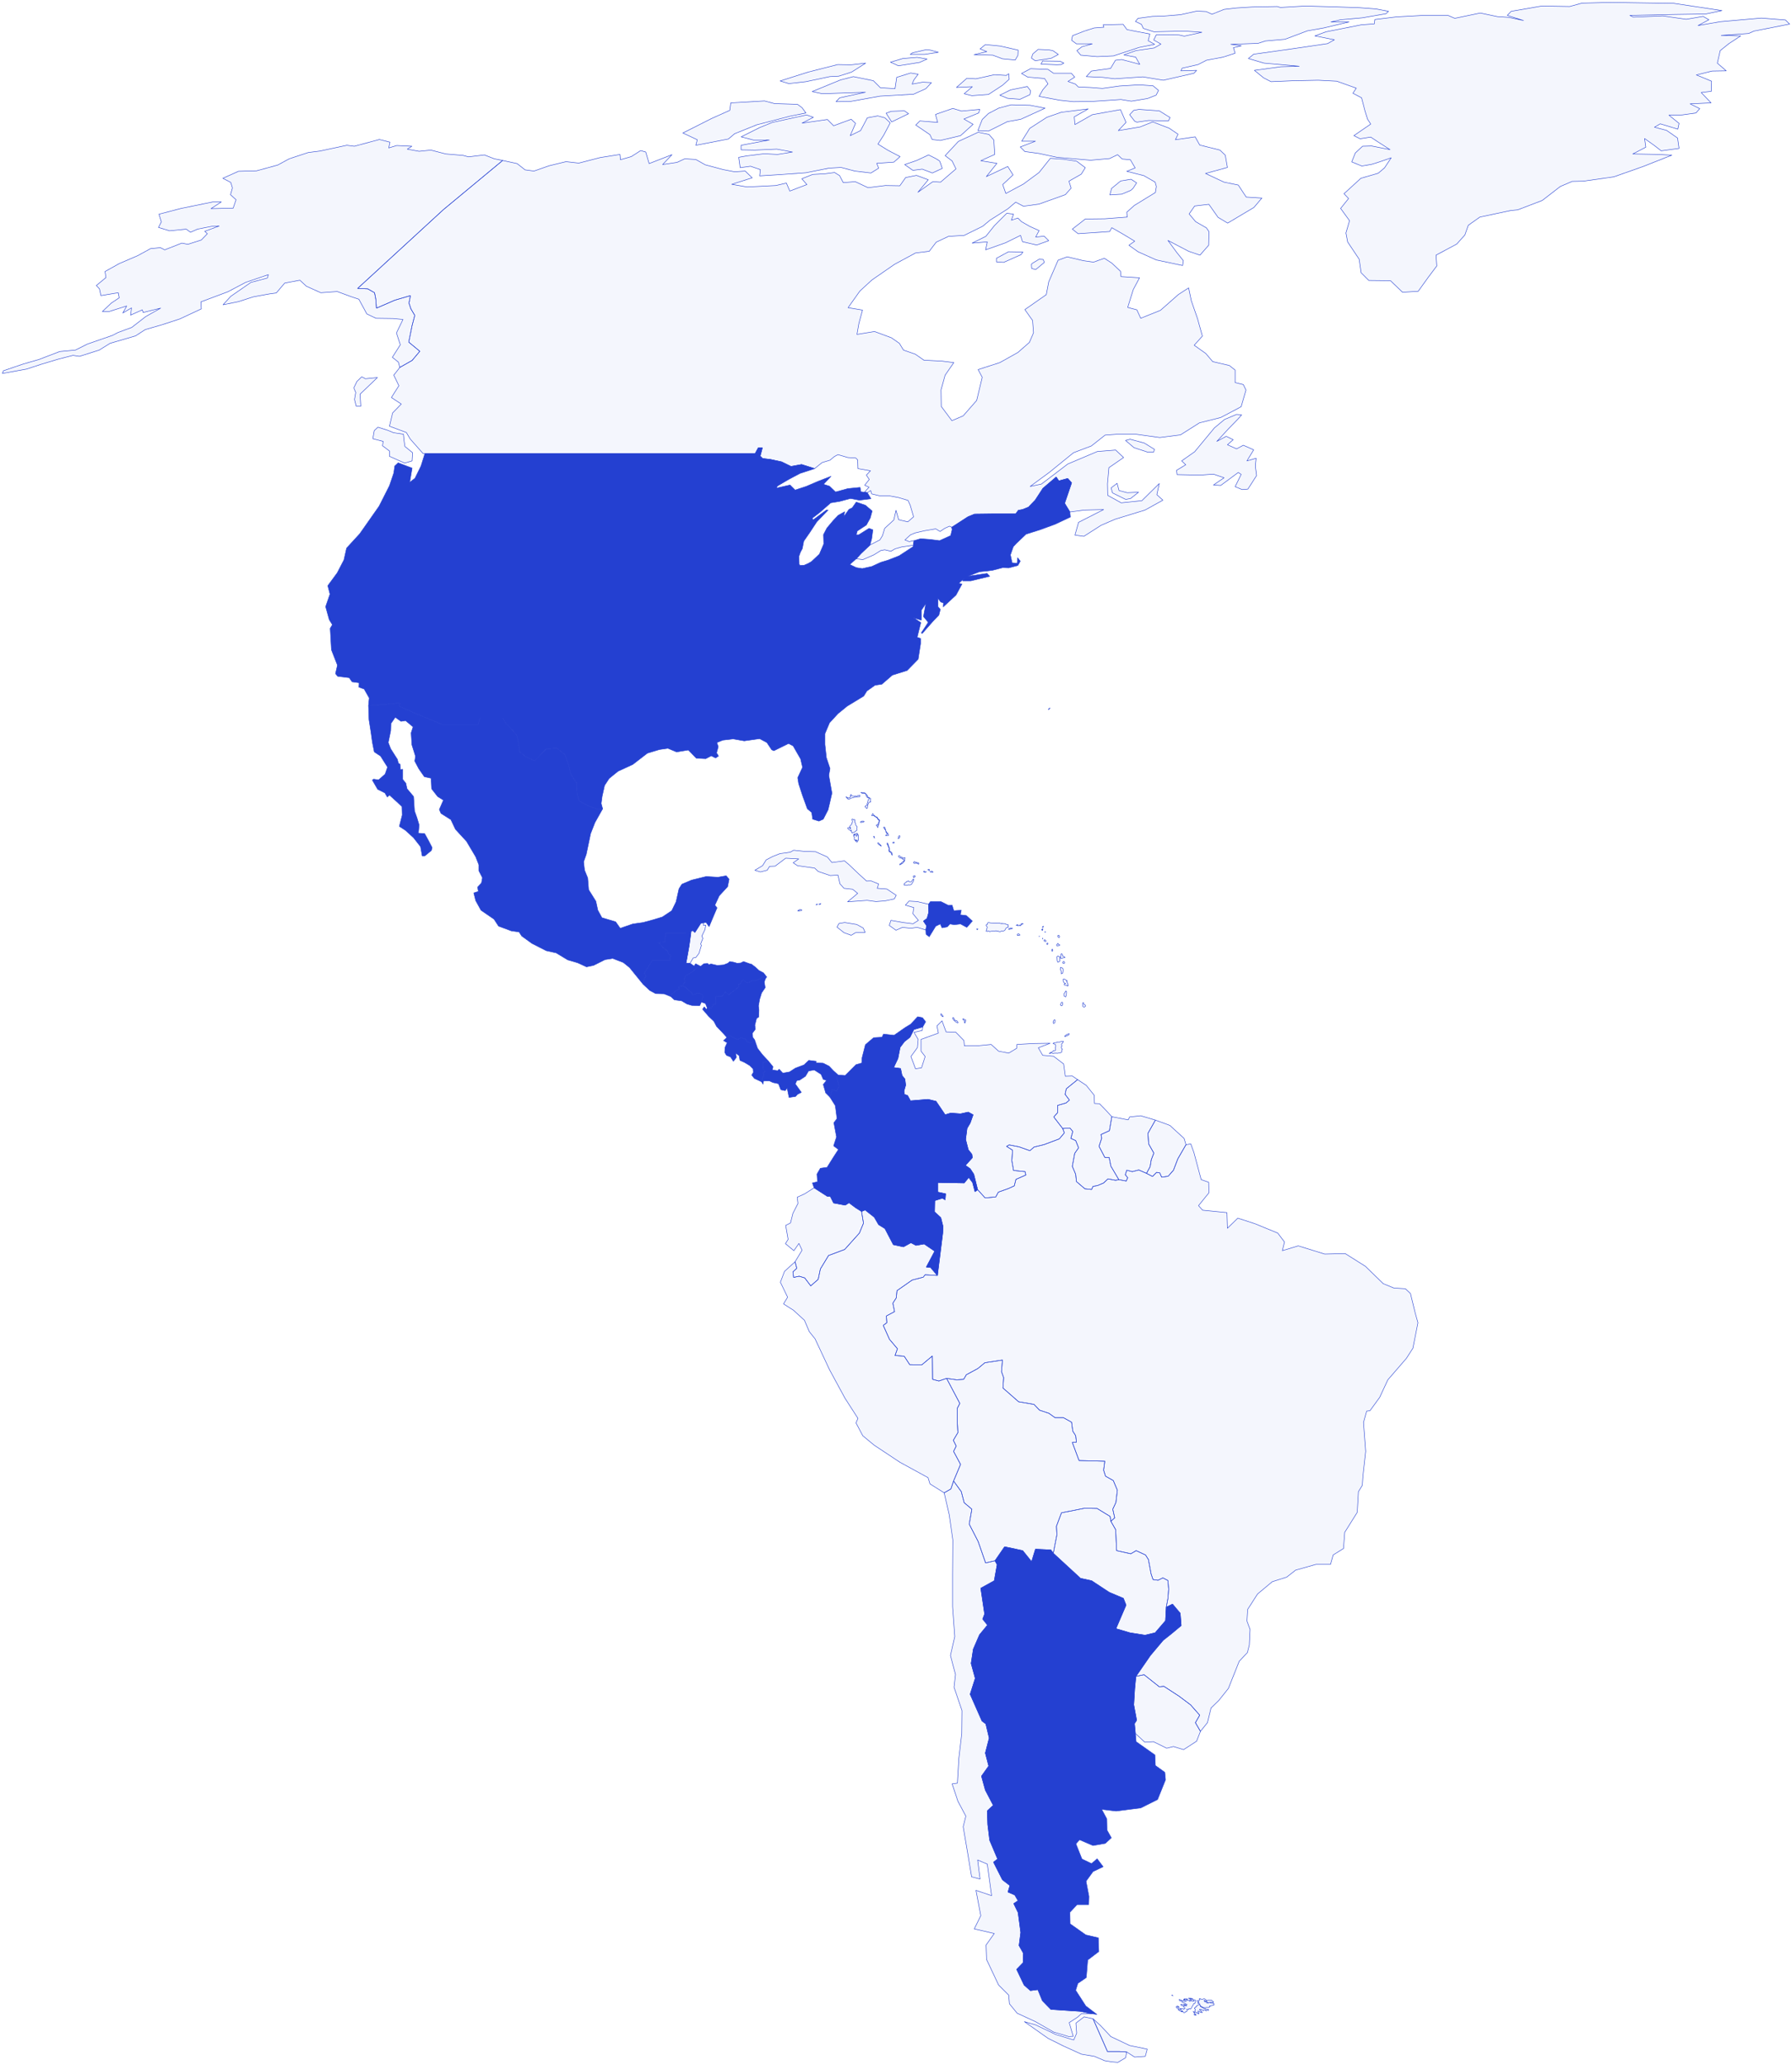<svg width="744" height="857" viewBox="0 0 744 857" fill="none" xmlns="http://www.w3.org/2000/svg">
<path d="M467.8 851.7L464.8 851.5H459.8L453.8 837.9L456.9 840.7L461.2 845.3L469 849L476.3 850.5L475.5 853.5L471.1 853.8L467.8 851.7Z" fill="#2440D1" fill-opacity="0.05" stroke="#2440D1" stroke-width="0.2" stroke-linecap="round" stroke-linejoin="round"/>
<path d="M437.3 644.7L448.6 655.1L453.2 656.1L460.5 660.9L466.4 663.4L467.5 666.2L463.3 676L469.1 677.7L475.4 678.7L479.6 677.7L483.9 672.7L484.2 667.1L486.8 665.8L490 669.6L490.4 674.7L486.2 678.2L482.9 680.8L477.6 687.1L471.6 695.8L471.1 701L470.7 707.6L471.9 714L471 715.4L471.4 719.5L471.7 722.9L479.5 728.4L479.7 732.8L483.6 735.6L483.9 738.7L480.6 746.9L473.6 750.4L463.4 751.7L457.4 751L459.5 754.9L459.6 759.6L461.4 762.8L458.9 765.1L453.8 766L448.2 763.6L446.7 765.3L449.2 771.6L453.2 773.5L455.5 771.5L458 774.8L453.8 776.8L450.9 780.8L452.1 787.1L452 790.5H447.2L444.2 793.7L444.3 798.5L450.8 803.1L456 804.3L456.2 810L451.6 813.5L451 820.8L447.5 823.2L446.6 826.1L450.8 832.6L455.4 836.1L453.3 835.8L448.4 834.8L436.3 834L432.8 830.4L430.9 825.8L427.8 826.2L425.2 823.9L422.1 817.4L424.8 814.6L424.9 810.7L423.1 807.5L423.8 802.1L422.7 793.8L420.9 790.1L422.7 788.9L421.3 786.5L418.5 785.3L419.3 782.6L416.2 780.2L412.5 772.9L414.2 771.6L410.9 763.8L410.1 757.3L409.9 751.6L412.4 749.3L409.1 743L407.5 737.2L410.5 733L409.1 727.6L410.7 721.4L409.3 715.5L407.7 714.3L402.8 703.2L404.9 696.6L403.2 690.4L404.1 684.5L406.7 678.5L410 674.5L408 672L408.8 669.9L407.2 659.2L412.8 656.1L414 649.4L413.1 647.8L417.1 642L424.6 643.6L428.3 648.2L429.9 643L436.3 643.3L437.3 644.7Z" fill="#2440D1" stroke="#2440D1" stroke-width="0.2" stroke-linecap="round" stroke-linejoin="round"/>
<path d="M286.5 399.8H284.8L286.1 392.6L286.8 387.5L286.9 386.5L287.6 386.2L288.5 387L291 383.1L292.1 383L292 384H293L292.7 385.8L291.4 388.5L291.8 389.5L290.9 391.8L291.2 392.4L290.2 395.7L288.9 397.4L287.8 397.6L286.5 399.8Z" fill="#2440D1" fill-opacity="0.05" stroke="#2440D1" stroke-width="0.2" stroke-linecap="round" stroke-linejoin="round"/>
<path d="M461.2 631.4L460.9 629.4L455.5 626.1L450.3 626L440.7 627.9L438.6 633.5L438.8 637L437.3 644.7L436.3 643.3L429.9 643L428.3 648.2L424.6 643.6L417.1 642L413.1 647.8L409.2 648.7L406.1 639.8L402.4 632.6L403.5 626.4L400.3 623.7L399.1 619.1L395.9 614.7L398.8 607.8L395.9 602.4L397 600.2L395.8 597.8L397.7 594.6L397.4 589.2V584.6L398.5 582.5L393 572.1L397.2 572.7L400.1 572.5L401.2 570.6L406 568L408.9 565.6L416.2 564.5L415.8 569.3L416.7 571.8L416.4 576.1L422.9 581.8L429.3 582.9L431.6 585.3L435.5 586.6L438 588.4H441.5L444.9 590.3L445.4 594L446.6 595.9L446.9 598.6L445.2 598.7L448 606.2L458.7 606.5L458.2 610.2L459 612.7L462.2 614.5L463.9 618.5L463.3 623.6L462 626.4L462.8 630L461.2 631.4Z" fill="#2440D1" fill-opacity="0.05" stroke="#2440D1" stroke-width="0.2" stroke-linecap="round" stroke-linejoin="round"/>
<path d="M464.5 489.6L467.6 490.2L468.2 488.8L467.2 487.6L467.8 485.7L470.1 486.3L472.8 485.6L476 487L478.5 488.3L480.2 486.6L481.5 486.8L482.3 488.6L485 488.2L487.2 485.7L489 481L492.4 475.1L494.4 474.8L495.7 478.4L498.7 489.6L501.8 490.7L501.9 495.1L497.6 500.4L499.3 502.3L509.4 503.3L509.6 509.8L513.9 505.6L521 507.9L530.5 511.8L533.3 515.5L532.4 519.1L539 517.1L550 520.5L558.5 520.3L566.9 525.6L574.3 532.8L578.7 534.6L583.5 534.9L585.6 536.9L587.6 545.1L588.7 549L586.6 559.6L583.9 563.8L576.2 572.7L572.8 580L568.8 585.5L567.4 585.7L566.1 590.4L567 602.4L565.9 612.3L565.6 616.5L564 619.1L563.5 627.7L558.3 636L557.8 642.7L553.5 645.4L552.4 649.3H546.4L537.9 651.7L534.2 654.6L528.2 656.5L522.1 661.6L518 668L517.7 672.8L519 676.3L518.7 682.8L517.9 685.9L514.5 689.5L510 700.8L506 705.8L502.8 708.9L501.3 715L498.4 718.6L496.3 715L498.1 711.9L494.3 707.6L489.5 704L483.2 699.9L481.3 700.1L475 695.1L471.6 695.8L477.6 687.1L482.9 680.8L486.2 678.2L490.4 674.7L490 669.6L486.8 665.8L484.2 667.1L484.9 663.4L485.2 659.6L484.9 656L482.8 654.9L480.8 655.9L478.7 655.6L477.9 653.2L476.8 647.3L475.6 645.4L471.7 643.6L469.5 644.9L463.6 643.6L463.2 634.9L461.2 631.4L462.8 630L462 626.4L463.3 623.6L463.9 618.5L462.2 614.5L459 612.7L458.2 610.2L458.7 606.5L448 606.2L445.2 598.7L446.9 598.6L446.6 595.9L445.4 594L444.9 590.3L441.5 588.4H438L435.5 586.6L431.6 585.3L429.3 582.9L422.9 581.8L416.4 576.1L416.7 571.8L415.8 569.3L416.2 564.5L408.9 565.6L406 568L401.2 570.6L400.1 572.5L397.2 572.7L393 572.1L389.8 573.2L387.2 572.5L387.1 562.8L382.7 566.5L377.7 566.4L375.4 562.9L371.6 562.6L372.6 559.8L369.3 555.9L366.7 550.1L368.2 549L368 546.2L371.4 544.4L370.7 540.9L372.1 538.7L372.4 535.7L378.7 531.3L383.3 530.1L384.1 529.1L389.2 529.4L391.4 511.8L391.5 509L390.6 505.4L388 503L388.1 498.3L391.3 497.3L392.4 498L392.6 495.5L389.3 494.8V490.8L400.3 491L402.2 488.7L403.8 490.8L404.8 494.6L405.9 493.8L409 497.2L413.4 496.8L414.5 494.8L418.7 493.3L421.1 492.2L421.8 489.5L425.9 487.7L425.6 486.3L420.8 485.8L420.1 481.7L420.4 477.4L417.9 475.8L419 475.2L423.1 476L427.6 477.6L429.3 476.1L433.4 475.1L439.8 472.7L441.9 470.2L441.2 468.4L444.2 468.2L445.4 469.6L444.6 472.5L446.6 473.4L447.8 476.4L446.2 478.7L445.2 484.1L446.6 487.4L446.9 490.4L450.4 493.4L453.2 493.7L453.8 492.4L455.6 492.1L458.2 491L460 489.3L463.2 489.9L464.5 489.6Z" fill="#2440D1" fill-opacity="0.05" stroke="#2440D1" stroke-width="0.2" stroke-linecap="round" stroke-linejoin="round"/>
<path d="M464.6 203.6L468 204.5L472.7 204.3L469.4 206.9L467.4 207.3L461.9 204.6L461.3 202.5L463.8 200.6L464.6 203.6Z" fill="#2440D1" fill-opacity="0.05" stroke="#2440D1" stroke-width="0.2" stroke-linecap="round" stroke-linejoin="round"/>
<path d="M479 187.6L476.6 187.7L470.8 185.8L467.3 182.8L469.2 182.3L475.1 183.9L479.3 186.5L479 187.6Z" fill="#2440D1" fill-opacity="0.05" stroke="#2440D1" stroke-width="0.2" stroke-linecap="round" stroke-linejoin="round"/>
<path d="M171.1 191.3L168 192.2L161.7 189.4V187.2L158.8 185L159.1 183.2L154.8 182.1L155.4 178.7L156.9 177.3L161 178.6L163.4 179.6L167.5 180.2L167.7 182.4L168.1 185.3L171.3 187.9L171.1 191.3Z" fill="#2440D1" fill-opacity="0.05" stroke="#2440D1" stroke-width="0.2" stroke-linecap="round" stroke-linejoin="round"/>
<path d="M510.2 177.8L505.2 183.2L509.1 181.1L512 182.5L509.6 184.6L513.4 186.3L516.2 184.8L520.5 186.7L517.7 191.3L521.5 190.2L521.2 193.5L521.7 197.4L518.1 203L515.7 203.2L512.8 202L515.3 196.9L514.1 196.1L506.8 201.5L503.8 201.3L508.2 198.3L503.8 196.8L498.3 197.2L488.7 197L488.5 195.2L492.3 192.9L490.6 191.3L496 187.5L504.2 177.6L508.4 174.1L513.4 172L515.5 172.2L514 173.9L510.2 177.8Z" fill="#2440D1" fill-opacity="0.05" stroke="#2440D1" stroke-width="0.2" stroke-linecap="round" stroke-linejoin="round"/>
<path d="M150.2 156.4L151.7 157.2L156.7 156.7L149.5 163.6L149.8 168.6H147.9L147.2 165.8L147.7 162.9L146.9 161L148.2 158.3L150.2 156.4Z" fill="#2440D1" fill-opacity="0.05" stroke="#2440D1" stroke-width="0.2" stroke-linecap="round" stroke-linejoin="round"/>
<path d="M433.6 108.9L430 111.9L428.3 111.4L428.2 109.7L428.6 109.3L431.4 107.6L433.1 107.7L433.6 108.9Z" fill="#2440D1" fill-opacity="0.05" stroke="#2440D1" stroke-width="0.2" stroke-linecap="round" stroke-linejoin="round"/>
<path d="M423.9 105.7L416.7 108.9L413.7 108.7V107.2L418.7 104.5L424.7 104.6L423.9 105.7Z" fill="#2440D1" fill-opacity="0.05" stroke="#2440D1" stroke-width="0.2" stroke-linecap="round" stroke-linejoin="round"/>
<path d="M420.8 88.9L419.9 91.4L422.6 90.5L424.1 92L427.6 94L431.4 95.7L430 98.4L433.5 98L435.4 99.9L430.4 101.7L424.5 100.3L423.7 97.7L417.4 100.8L409.2 103.7L409.9 100.4L403.6 100.9L409.3 98.1L412.9 93.6L418 88.5L420.8 88.9Z" fill="#2440D1" fill-opacity="0.05" stroke="#2440D1" stroke-width="0.2" stroke-linecap="round" stroke-linejoin="round"/>
<path d="M465.7 80.6L460.8 80.9L461.5 78.2L465.3 75.1L469.6 74.4L471.9 75.9L470.4 78.2L469.5 79L465.7 80.6Z" fill="#2440D1" fill-opacity="0.05" stroke="#2440D1" stroke-width="0.2" stroke-linecap="round" stroke-linejoin="round"/>
<path d="M391.2 69.9L387.1 71.8L382.9 70.2L379 70.7L375.6 68.3L380.6 66.6L385.5 64.3L388.5 65.8L390.1 66.8L390.5 67.8L391.2 69.9Z" fill="#2440D1" fill-opacity="0.05" stroke="#2440D1" stroke-width="0.2" stroke-linecap="round" stroke-linejoin="round"/>
<path d="M444.2 212.5L442 208.9L444.9 200.4L443.3 198.6L439.6 199.6L438.5 198L433 202.7L429.8 207.6L427 210.5L424.5 211.5L422.8 211.8L421.7 213.3H412.4L404.6 213.4L401.9 214.5L395.1 218.9V218.8L394.2 218.4L392.2 219.3L390.3 220.6L388.5 219.5L383.8 220.3L379.9 221.2L378 222L375.7 224.1L377.5 224.8L379.2 224.4H379.5L379.2 226.3L374.4 227L371.6 227.8L369.9 228.8L367.3 228.2L365.7 228.5L362.8 230.3L358.2 232.3L355.5 231.9L357.5 229.7L361.2 226.2L365.3 224.1L366.4 222.3L367.3 219.3L371.1 215.8L372 211.8L373.1 215.7L376.9 216.6L379.3 214.5L377.9 209.7L377 207.7L373 206.5L369.2 205.8H365.3L361.9 205L361.5 203.6L360.1 204.5L358.9 204.3L360.8 202.2L359 201.4L360.9 199L359.7 197.2L361.4 195.4L356.2 194.5L356.1 190.9L355.3 190.1L352 189.9L347.9 188.7L346.4 189.5L344.6 191L341.3 192L338.2 194.5L332.8 192.8L328.4 193.6L324.5 191.7L319.9 190.7L316.6 190.3L315.6 189.3L316.5 185.9H314.8L313.5 188.3H303.3H286.3H269.5H254.6H239.8H225.1H210H205.2H190.5H176.4H175.7L170.3 182.2L168.7 179.5L161.7 176.9L163 171.4L166.6 167.7L162.5 165L165.6 160.1L163.5 155.7L166 152.5L171.1 149.6L174.3 145.8L169.7 142L171.1 135.1L172.2 130.9L170.6 128.2L169.8 125.8L170.4 122.7L163.9 124.6L156.3 127.9L156 124.1L155.5 121.5L152.7 119.9L148.5 119.7L184.1 87L208.7 66.6L214.7 67.9L218 70.5L221.7 71L228 68.8L235 67.1L240.3 67.7L249.2 65.4L257.4 64.1L257.6 66.3L262.1 65L266 62.5L268.1 63.1L269.5 67.9L279 64.2L275.1 68.3L281.1 67.4L284.3 65.9L288.9 66.2L292.8 68.4L300.3 70.4L305 71.3L309.4 71L312.3 73.8L303.8 76.5L310.2 77.6L322.1 77L326.5 76L327.9 79.3L335 76.6L332.9 74.2L337.4 72.4L342.6 72.1L346.5 71.6L348.6 72.9L350.1 75.8L355.1 75.4L360.4 77.9L367.6 77L373.6 77.1L376 73.7L380.5 72.8L385.4 74.6L381.1 79.8L387.3 75.4L390.5 75.6L396.9 70.1L395.3 66.8L392.4 64.6L397.9 58.7L406.1 54.9L410.6 55.8L412.6 58.1L413 64.1L407.2 66.7L413.9 67.8L409.5 73.3L418.4 69.1L420.6 72.6L416.3 76.6L417.6 80.3L424.9 76.4L431.4 71.6L436.1 65.7L441.6 66.1L447 66.9L450.6 69.6L448.9 72.3L443.8 75.2L444.7 78.1L442.3 80.8L431.4 84.7L424.9 85.6L421.7 83.9L418.4 86.7L411 91.4L408 93.9L400.3 97.7L393.8 98.1L388.7 100.5L385.8 104.3L380.1 105L371.4 109.7L362 116.2L357 120.8L352.1 127.7L358.1 128.7L356.6 134.2L355.8 138.8L363.1 137.6L370.1 140.2L373.4 142.5L375.1 145.3L380 147L383.6 149.5L391.2 149.9L396 150.5L392.4 155.7L390.7 161.8L390.8 168.7L395.2 174.6L399.9 172.6L405.5 166.2L407.8 156.6L406.1 153.4L415.1 150.5L422.6 146.3L427.4 142.1L429.1 138.1L428.7 133L425.5 128.5L434.4 122.3L435.4 117L439.3 108L443.1 106.6L449.8 108.2L454 108.8L458.5 107.2L461.6 109.2L465.2 112.6L465.4 114.8L473.1 115.3L470.5 120.2L468.2 127.6L472 128.6L473.6 132.1L481.8 128.8L489.3 122.2L493.5 119.5L494.6 124.8L497.2 132.3L499.2 139.5L495.8 143.3L500.6 146.7L503.5 150.1L510.4 151.7L512.8 153.6V158.8L516.2 159.6L517.3 161.9L515.3 168.8L511 171.1L506.8 173.3L498 175.5L490.1 180.5L481.5 181.6L471.4 180.2H464.1L458.8 180.6L453.1 185.1L445.7 187.9L435.6 196.1L427.7 201.9L432.4 200.9L443.3 192.6L455.6 187.4L463.2 186.8L466.5 189.9L460.4 194.1L459.8 200.8L459.9 205.6L465.5 208.7L474.1 207.8L481.3 200.7L480.3 205.3L482.8 207.6L475.4 211.7L463 215.5L457.2 218L450 222.6L446.3 222.1L447.8 216.8L458.2 211.5L450.1 211.7L444.2 212.5Z" fill="#2440D1" fill-opacity="0.05" stroke="#2440D1" stroke-width="0.2" stroke-linecap="round" stroke-linejoin="round"/>
<path d="M337.7 48.7L333 51.1L343.5 49.6L346.1 52.2L353.4 49.5L355.2 51.2L353 56.3L357.3 54.2L360.1 48.9L364.4 48.1L367.4 48.9L369.6 51L366.9 56.1L364.5 59.8L368.7 62.4L373.7 65L371.1 67.3L364 67.8L364.8 69.8L361.6 71.8L354.9 71L349.2 69.5L344.1 69.8L334.6 71.7L323.3 72.5L315.4 73L315.7 70.4L311.6 69L307.3 69.6L306.7 65.3L310 64.7L317.3 63.8L322.8 64.1L329 63.1L322.5 61.9L313.4 62.3L307.7 62.2V60.3L319.4 58.1L313.1 58.2L307.7 56.8L315.5 52.9L320.7 50.8L334.9 47.7L337.7 48.7Z" fill="#2440D1" fill-opacity="0.05" stroke="#2440D1" stroke-width="0.2" stroke-linecap="round" stroke-linejoin="round"/>
<path d="M377.2 47.2L370.2 50.6L367.9 47L370 46.2L375.5 46L377.2 47.2Z" fill="#2440D1" fill-opacity="0.05" stroke="#2440D1" stroke-width="0.2" stroke-linecap="round" stroke-linejoin="round"/>
<path d="M485.8 48.8L485.1 50.2L481 50.1L476.9 50L472 50.7L471.1 50.3L469 47.6L470.7 45.8L472.9 45.4L481.3 46L485.8 48.8Z" fill="#2440D1" fill-opacity="0.05" stroke="#2440D1" stroke-width="0.2" stroke-linecap="round" stroke-linejoin="round"/>
<path d="M446 48.5L446.3 51.7L453.5 47.6L465.2 45.5L467.5 50.8L464.3 54.2L473.3 52.7L478.6 50.6L485.4 53.2L489.1 55.7L488 58L496.2 56.8L498.1 60.2L506.5 62.3L508.7 64.4L509.6 69.5L500.5 72L508.2 75.6L514.1 76.8L517.4 81.8L523.9 82.2L520.6 86.1L509.7 92.6L505.7 90.2L501.9 84.8L496 85.5L493.7 88.8L496.4 92L500.9 94.6L501.9 96.1L501.8 101.8L498.2 105.9L493.5 104.3L484.9 99.8L488.5 104.7L491.3 108.2L491 110.2L480.1 107.9L472.5 104.5L468.7 101.8L471.1 100.1L466.3 97.2L461.6 94.5L460.7 96.1L447.6 97L445.2 95.1L450.6 90.9L458.7 90.8L468 90.1L467.8 88.1L470.9 85.3L479.7 79.9L480.1 77.4L479.6 75.6L474.9 72.9L467.8 71.1L471.3 69.7L469.3 66.3L465.9 66L464 64.2L460.7 65.8L452.8 66.5L438.8 65.3L431.4 63.7L425.5 62.9L423.6 61L429.9 58.6H424.2L427.5 53.3L434.6 48.7L440.6 46.6L451.8 45.2L446 48.5Z" fill="#2440D1" fill-opacity="0.05" stroke="#2440D1" stroke-width="0.2" stroke-linecap="round" stroke-linejoin="round"/>
<path d="M395.6 45L399.2 46.1L406.8 45.4L406.3 46.9L400.2 49.4L404 51.6L398.8 56.3L390.4 58.3L387 57.9L386.1 55.9L380.2 51.9L381.9 50.2L389.3 50.8L388.4 47.5L395.6 45Z" fill="#2440D1" fill-opacity="0.05" stroke="#2440D1" stroke-width="0.2" stroke-linecap="round" stroke-linejoin="round"/>
<path d="M418.2 50.5L410.4 54.4L406 54.2L407.8 49.6L410.4 47.1L414.6 44.9L419.8 43.5L427.7 43.7L433.9 44.9L423.8 49.5L418.2 50.5Z" fill="#2440D1" fill-opacity="0.05" stroke="#2440D1" stroke-width="0.2" stroke-linecap="round" stroke-linejoin="round"/>
<path d="M302.4 57.7L288.9 60.3L289.5 58L283.5 55.2L287.9 53L295.4 49.2L303 45.8L303.4 42.7L317.4 41.9L321.6 43L331.1 43.3L333 44.7L334.6 46.9L328.1 48.2L314.2 51.8L305 55.5L302.4 57.7Z" fill="#2440D1" fill-opacity="0.05" stroke="#2440D1" stroke-width="0.2" stroke-linecap="round" stroke-linejoin="round"/>
<path d="M427.6 39.3L423.5 41.2L418.3 40.8L415.1 39.5L419.6 37.3L426.5 35.9L427.9 37.7L427.6 39.3Z" fill="#2440D1" fill-opacity="0.05" stroke="#2440D1" stroke-width="0.2" stroke-linecap="round" stroke-linejoin="round"/>
<path d="M418.8 30.6L419 32.9L416.2 35.4L410.4 39.2L403.5 39.7L400.3 38.9L403.7 36L397.1 36.3L401.4 32.5L405.2 32.7L412.9 31L417.8 31.3L418.8 30.6Z" fill="#2440D1" fill-opacity="0.05" stroke="#2440D1" stroke-width="0.2" stroke-linecap="round" stroke-linejoin="round"/>
<path d="M379.4 33.2L378.7 34.9L383.1 34.1L386.7 34.3L384.4 36.8L379.3 39.1L365.4 39.9L353.1 42.1L347.1 42.2L348.6 40.6L359.3 38.3L341.4 38.9L337.2 38L348.9 33.2L354.3 31.8L362.6 33.5L365.5 36.4L371.6 36.8L372.3 32.1L378.1 30.3L381.2 30.8L379.4 33.2Z" fill="#2440D1" fill-opacity="0.05" stroke="#2440D1" stroke-width="0.2" stroke-linecap="round" stroke-linejoin="round"/>
<path d="M435.1 28.8L437.4 30.4H444.8L446.2 32L443.4 33.8L446.5 34.9L447.7 36.1L452.6 36.3L457.7 36.7L464.8 35.7L472.9 35.2L478.7 35.6L481 37.5L480 39.5L476.4 40.9L469.7 42L465.4 41.3L453.6 42.1L445.6 42.2L440 41.6L431.4 40L433 37.2L435.1 34.8L433.7 32.6L426.7 32L424.1 30.5L427.9 28.5L435.1 28.8Z" fill="#2440D1" fill-opacity="0.05" stroke="#2440D1" stroke-width="0.2" stroke-linecap="round" stroke-linejoin="round"/>
<path d="M359.4 26.2L353.6 29.9L348.3 31.6L344.5 31.8L334.6 33.9L327.5 34.7L323.9 33.6L335.6 29.9L347.8 26.8L353.3 26.9L359.4 26.2Z" fill="#2440D1" fill-opacity="0.05" stroke="#2440D1" stroke-width="0.2" stroke-linecap="round" stroke-linejoin="round"/>
<path d="M440.6 26.8L438.8 26.9L432.2 26.6L432.9 25.3L440.1 25.4L441.7 26.2L440.6 26.8Z" fill="#2440D1" fill-opacity="0.05" stroke="#2440D1" stroke-width="0.2" stroke-linecap="round" stroke-linejoin="round"/>
<path d="M381.8 25.9L373 27.3L369.7 25.8L374.8 24.3L380.8 23.8L384.9 24.5L381.8 25.9Z" fill="#2440D1" fill-opacity="0.05" stroke="#2440D1" stroke-width="0.2" stroke-linecap="round" stroke-linejoin="round"/>
<path d="M389.6 21.7L383.9 22.6H377.9L378.9 21.9L384.6 20.6L386.3 20.8L389.6 21.7Z" fill="#2440D1" fill-opacity="0.05" stroke="#2440D1" stroke-width="0.2" stroke-linecap="round" stroke-linejoin="round"/>
<path d="M436.4 24.2L429.8 25.2L428.2 24.1L428.8 22.4L431 20.5L435.4 20.7L437.1 21L439.4 22.6L436.4 24.2Z" fill="#2440D1" fill-opacity="0.05" stroke="#2440D1" stroke-width="0.2" stroke-linecap="round" stroke-linejoin="round"/>
<path d="M422.6 23L421.5 24.9L416.2 24.4L412.2 22.9L404.4 22.7L409.7 21.4L406.9 20.3L409.1 18.5L415.2 19.1L422.7 20.8L422.6 23Z" fill="#2440D1" fill-opacity="0.05" stroke="#2440D1" stroke-width="0.2" stroke-linecap="round" stroke-linejoin="round"/>
<path d="M476.7 16.9L479.4 18.4L472.9 19.7L462.3 23.2L455.5 23.5L448.7 22.9L447.1 21L449.2 19.4L453.5 18.2H446.9L444.9 16.7L445.3 14.8L450.2 12.9L454.3 11.6L458.3 11.3L458 10.3L466.3 10.1L467.9 12.3L472.6 13.2L477.4 14.1L476.7 16.9Z" fill="#2440D1" fill-opacity="0.05" stroke="#2440D1" stroke-width="0.2" stroke-linecap="round" stroke-linejoin="round"/>
<path d="M555.9 2.9L564.6 3.2L571.3 3.7L576.5 4.7L575.4 5.7L565.6 7.4L556.6 8.2L552.6 9.1H560.1L549.6 11.6L542.8 12.8L533.5 16.3L525.4 17L522.3 18L511 18.4L515.4 19L512.1 19.8L512.8 22.1L507.8 23.7L500.9 25L497.4 26.8L490.8 28.3L490.3 29.4L496.8 29.2L495.7 30.4L483 33.3L474.5 31.9L462.8 32.7L457.8 32.1L451 31.8L453.1 29.5L461.1 28.4L463.1 25L465.7 24.7L473.2 26.7L471.5 23.7L466.6 22.8L471.6 21L479.2 19.9L482 18.3L479 16.6L480.1 14.4L489.5 14.5L491.7 15L499 13.4L491.7 12.9L479.1 13.2L474.7 11.8L473.9 10.1L471.4 8.9L472.5 7.6L478.5 6.8L482.7 6.7L490.1 6.1L496.9 4.6L500.8 4.8L503.2 5.9L508.2 3.9L513.4 3.3L519.9 2.9L530.3 2.7L531.6 3.1L541.9 2.5L548.9 2.7L555.9 2.9Z" fill="#2440D1" fill-opacity="0.05" stroke="#2440D1" stroke-width="0.2" stroke-linecap="round" stroke-linejoin="round"/>
<path d="M383.1 426.2L379.4 427.3L377.8 430.5L375.5 432.3L373.7 434.7L372.8 439.3L371 443.1L373.9 443.5L374.5 446.4L375.7 447.9L376 450.4L375.3 452.8L375.4 454.2L376.8 454.7L378 456.9L385.3 456.3L388.6 457.1L392.4 462.7L394.7 462L398.8 462.3L402 461.6L404 462.7L402.8 466.1L401.5 468.3L400.9 472.9L402 477.2L403.5 479.1L403.7 480.5L400.8 483.7L402.8 485.1L404.3 487.4L405.9 493.8L404.8 494.6L403.8 490.8L402.2 488.7L400.3 491L389.3 490.8V494.8L392.6 495.5L392.4 498L391.3 497.3L388.1 498.3L388 503L390.6 505.4L391.5 509L391.4 511.8L389.2 529.4L386.3 526L384.6 525.9L388.1 519.3L383.7 516.3L380.3 516.9L378.2 515.8L375.1 517.5L370.9 516.6L367.4 509.9L364.8 508.3L363 505.2L359.2 502.2L357.7 502.8L355.3 501.3L352.5 499.2L350.9 500.2L346.1 499.3L344.7 496.5L343.6 496.6L338 493L337.3 491L339.4 490.5L339.2 487.3L340.6 484.9L343.4 484.5L345.9 480.5L348.1 477.1L346.1 475.6L347.3 471.9L346.2 466L347.5 464.3L346.8 458.9L344.6 455.4L345.5 452.3L347.3 452.8L348.4 450.9L347.3 447.1L348 446.2L350.9 446.4L355.4 441.9L357.8 441.2L357.9 439.1L359.3 433.6L362.7 430.7L366.2 430.5L366.8 429.2L371.2 429.7L375.8 426.5L378.1 425.1L381 422L383 422.4L384.3 424.1L383.1 426.2Z" fill="#2440D1" stroke="#2440D1" stroke-width="0.2" stroke-linecap="round" stroke-linejoin="round"/>
<path d="M313.3 431.6L314.5 435.1L316.5 437.7L319 440.4L316.8 441L316.7 443.6L317.8 444.5L316.9 445.3L317.1 446.4L316.5 447.7L316.2 449L313.2 447.6L312.1 446.2L312.8 445.1L312.7 443.7L311.2 442.2L309 440.9L307.2 440.1L306.9 438.2L305.5 437.1L305.7 438.9L304.5 440.5L303.3 438.7L301.6 438L300.9 436.8L301 434.8L301.9 432.8L300.4 431.9L301.8 430.6L302.7 429.8L306.3 431.5L307.6 430.7L309.4 431.2L310.2 432.5L311.9 433L313.3 431.6Z" fill="#2440D1" stroke="#2440D1" stroke-width="0.2" stroke-linecap="round" stroke-linejoin="round"/>
<path d="M343.5 355.7L345.4 358L350.6 357.3L352.4 358.8L356.6 362.8L359.8 365.7L361.6 365.6L364.8 366.9L364.2 368.7L368.2 369L372.1 371.6L371.3 373.1L367.5 373.9L363.7 374.2L360 373.7L351.9 374.3L356.1 370.8L354 369.1L350.4 368.7L348.7 366.8L347.9 363.2L344.7 363.4L339.7 361.7L338.2 360.3L331.1 359.3L329.3 358.1L331.6 356.5L326.2 356.2L321.8 359.5L319.5 359.6L318.5 361.2L315.7 361.9L313.4 361.2L316.6 359.3L318.1 356.9L320.8 355.5L323.8 354.3L328.1 353.7L329.5 352.9L334.2 353.4L338.6 353.5L343.5 355.7Z" fill="#2440D1" fill-opacity="0.05" stroke="#2440D1" stroke-width="0.2" stroke-linecap="round" stroke-linejoin="round"/>
<path d="M384.4 386L384.7 384.2L383.4 382.3L384.9 381.2L385.6 378.7L385.5 375.3L386.3 374.2H390.6L393.8 375.8L395.3 375.7L396 378L399.1 377.8L398.7 379.7L401.2 380L403.7 382.3L401.4 384.9L398.8 383.5L396.2 383.8L394.4 383.5L393.3 384.7L391.1 385.1L390.4 383.5L388.5 384.4L385.8 388.8L384.5 387.8L384.4 386Z" fill="#2440D1" stroke="#2440D1" stroke-width="0.2" stroke-linecap="round" stroke-linejoin="round"/>
<path d="M357.7 502.8L358.5 507.7L356.8 511.8L350.7 518.6L344 521.1L340.6 526.7L339.7 531L336.6 533.7L334.1 530.4L331.8 529.7L329.5 530.2L329.2 527.9L330.8 526.4L330.1 523.7L333 518.9L331.7 516.1L329.6 519.1L326.1 516.2L327.2 514.4L326.2 508.6L328.2 507.6L329.2 503.6L331.3 499.5L331 496.9L334.1 495.5L338 493L343.6 496.6L344.7 496.5L346.1 499.3L350.9 500.2L352.5 499.2L355.3 501.3L357.7 502.8Z" fill="#2440D1" fill-opacity="0.05" stroke="#2440D1" stroke-width="0.2" stroke-linecap="round" stroke-linejoin="round"/>
<path d="M695 1.4L714.9 4.4L708.2 5.8L695.2 6L676.7 6.4L678.1 7.1L690.4 6.6L700.1 8L707.1 6.8L709.5 8.2L705 10.6L714.2 9L731.3 7.5L741.3 8.3L743 10L728.2 12.9L726 13.9L714.6 14.7L722.7 14.9L717.8 18.1L714.2 21L713 26.2L716.7 29.4L710.8 29.5L704.3 31.1L710.6 33.7L710.5 37.9L706.3 38.4L710.4 42.7L701.7 43.1L705.7 45.1L704.1 46.9L698.4 47.7L692.9 47.8L697.1 51.2L696.6 53.6L689.3 51.4L686.9 52.8L691.9 54.1L696.5 57.3L697.1 61.6L689.7 62.6L687 60.5L682.8 57.5L683.3 61.1L677.9 63.9L688.6 64.1L694.1 64.4L682.2 69.1L670 73.4L657.3 75.2L652.7 75.3L647.8 77.4L640.3 83.2L630.1 87.1L627.1 87.4L621 88.7L614.4 90.1L609.6 93.5L608.2 97.5L604.8 101.3L596.2 105.9L596.5 110.4L592.9 115.2L588.8 120.9L582.3 121.3L577.3 116.5L568.3 116.4L565.1 113.2L564.3 107.6L559.5 100.4L558.8 96.7L560.3 91.6L556.6 86.5L559.9 82.4L558 80.4L565 74L572.2 71.9L574.8 69.7L577.6 65.5L572.1 67.4L569.5 68.2L565.4 68.9L561.2 67.2L562.7 63.5L565.7 60.7L569.5 60.6L577.1 62.1L571.8 58.7L569.1 56.9L564.7 57.6L562.1 56.3L569.1 51.5L567.8 49.5L566.7 46L565.3 40.6L561.7 38.7L563.1 36.6L555 33.7L547.3 33.3L537.2 33.5L527.7 33.9L524.6 32.3L520.8 29.2L531.8 27.7L539.4 27.5L524.8 26.2L518.3 24.3L520.5 22.5L536.2 20.3L551.2 18.1L554 16.5L545.9 14.9L550.5 13.2L565.2 10.3L570.6 9.9L570.8 8.1L579.8 7L590.8 6.4H601.2L604 7.6L614.6 5.4L621.7 6.9L626.3 7.2L632.5 8.5L625.8 6.4L627.4 4.7L640.1 2.5L651.7 2.7L656.8 1.3L668.7 1L695 1.4Z" fill="#2440D1" fill-opacity="0.05" stroke="#2440D1" stroke-width="0.2" stroke-linecap="round" stroke-linejoin="round"/>
<path d="M286.8 387.5L286.1 392.6L284.8 399.8H286.5L288.2 401L288.8 400L290.3 400.8L287.5 403.3L284.6 405.1L284.1 406.3L284.4 407.6L283.1 409.2L281.7 409.6L282 410.4L280.8 411.1L278.8 412.7L278.5 413.6L275.7 412.5L272.2 412.4L269.8 411.1L267 408.5L267.4 406.6L268.2 405.1L267.5 403.9L270.8 398.7H278L278.4 396.5L277.6 396.1L277.1 394.7L275.2 393.2L273.4 391.1L275.9 391L276.4 387.4H281.6L286.8 387.5Z" fill="#2440D1" stroke="#2440D1" stroke-width="0.2" stroke-linecap="round" stroke-linejoin="round"/>
<path d="M461.6 463.5L460.6 469.3L457.1 470.9L457.4 472.4L456.3 475.8L458.7 480.4H460.5L461.2 484L464.5 489.6L463.2 489.9L460 489.3L458.2 491L455.6 492.1L453.8 492.4L453.2 493.7L450.4 493.4L446.9 490.4L446.6 487.4L445.2 484.1L446.2 478.7L447.8 476.4L446.6 473.4L444.6 472.5L445.4 469.6L444.2 468.2L441.2 468.4L437.5 463.6L439.1 461.8V458.8L442.6 457.8L444 456.6L442.2 454.2L442.7 451.9L447.4 448.1L451 450.5L454.3 454.6L454.4 458L456.5 458.1L459.5 461.2L461.6 463.5Z" fill="#2440D1" fill-opacity="0.05" stroke="#2440D1" stroke-width="0.2" stroke-linecap="round" stroke-linejoin="round"/>
<path d="M318.3 405.5L316.4 405.4L315.5 406.3L313.5 407.1H312.1L310.8 407.9L309.7 407.7L308.8 406.7L308.2 406.9L307.3 408.4L306.8 408.3L306.6 409.7L304.5 411.4L303.3 412.2L302.7 413L301.2 411.7L299.8 413.4H298.6L297.3 413.5L297.1 416.7H296.3L295.5 418.2L293.7 418.5L292.9 416.5L291.2 415.9L291.9 413.3L291.2 412.6L290 412.2L287.5 412.9L287.4 412.1L285.8 411L284.7 409.8L283.1 409.2L284.4 407.6L284.1 406.3L284.6 405.1L287.5 403.3L290.3 400.8L290.9 401.1L292.2 400L293.8 399.9L294.3 400.4L295.2 400.1L297.8 400.7L300.4 400.5L302.2 399.8L303 399.1L304.7 399.4L306 399.8L307.5 399.7L308.7 399.1L311.2 400L312 400.2L313.6 401.4L315.1 402.8L317 403.8L318.3 405.5Z" fill="#2440D1" stroke="#2440D1" stroke-width="0.2" stroke-linecap="round" stroke-linejoin="round"/>
<path d="M385.5 375.3L385.6 378.7L384.9 381.2L383.4 382.3L384.7 384.2L384.4 386L380.8 384.9L378.1 385.3L374.7 384.9L372 386.1L369.2 384.1L369.9 382L375 382.9L379.1 383.4L381.3 382L379 379.2L379.4 376.7L375.9 375.7L377.4 374L380.8 374.2L385.5 375.3Z" fill="#2440D1" fill-opacity="0.05" stroke="#2440D1" stroke-width="0.2" stroke-linecap="round" stroke-linejoin="round"/>
<path d="M355.2 387.1L353.4 388.2L350.4 387.1L347.5 384.8L348.3 383.3L350.7 382.9L352 383.1L355.7 383.7L358.4 385.2L359.2 387L355.2 387.1Z" fill="#2440D1" fill-opacity="0.05" stroke="#2440D1" stroke-width="0.2" stroke-linecap="round" stroke-linejoin="round"/>
<path d="M248 335.9L250.2 335.7L247 341.4L245.2 346L243.4 354.6L242.3 357.7L242.7 361.2L244 364.4L244.4 369.3L247.4 374.1L248.2 377.8L249.9 380.9L255.6 382.6L257.5 385.3L262.7 383.5L267 382.9L271.4 381.7L275 380.6L278.9 378L280.7 374.3L281.9 368.9L283.1 367L287.1 365.3L293.2 363.8L298.1 364.1L301.5 363.5L302.7 364.9L302.1 368L298.6 371.8L296.8 375.7L297.7 376.8L296.5 379.6L294.4 384.6L293.2 382.9L292.1 383L291 383.1L288.5 387L287.6 386.2L286.9 386.5L286.8 387.5L281.6 387.4H276.4L275.9 391L273.4 391.1L275.2 393.2L277.1 394.7L277.6 396.1L278.4 396.5L278 398.7H270.8L267.5 403.9L268.2 405.1L267.4 406.6L267 408.5L261.4 401.6L258.8 399.5L254.4 397.8L251.2 398.3L246.4 400.7L243.5 401.3L239.8 399.6L235.7 398.4L230.9 395.5L226.8 394.6L220.9 391.6L216.6 388.5L215.5 386.8L212.4 386.4L207 384.4L205.1 381.5L199.7 377.8L197.5 373.8L196.7 370.6L198.6 370L198.3 368.2L199.9 366.5L200.3 364.3L198.8 361.4V358.9L197.5 355.6L193.7 349.2L189.1 344.2L187.2 340.2L183.1 337.6L182.4 336L184.1 332.1L181.7 330.6L179.2 327.4L179 323L176.2 322.4L173.9 319.1L172.2 315.9L172.5 313.9L171 309.1L170.7 304.2L171.5 301.7L168.4 299.1L166.5 299.4L164.1 297.7L162.3 300.3L162.2 303.3L161.2 308.2L162.2 310.8L165 315.2L165.4 316.8L166.1 317.2L166.2 319.4L167.2 319.3V323.5L168.5 325.1L169 327.4L171.7 330.6L172.1 336.6L173.1 339.4L174 342.4L173.7 345.8L176.3 346L177.9 348.9L179.4 351.8L179.1 353L176.3 355.3H175.3L174.6 351.4L171.7 347.7L168.3 344.6L165.8 343L167 338.3L166.9 334.8L164.8 332.8L161.7 330L160.8 330.8L159.8 329.1L156.8 327.6L154.6 323.8L155.1 323.4L157.2 323.7L159.9 321.3L160.9 318.4L158 313.8L155.4 312.1L154.6 308.1L154 303.8L153.2 298.7L153 292.9L159.3 292.4L166.4 291.7L165.5 293L172.5 296.1L183.4 300.6H194.2H198.5L199.3 297.9H208.7L210 300.2L212.1 302.3L214.5 305.1L215.3 308.4L215.7 312L218 313.9L222 315.8L226.8 310.8L231.3 310.6L234.5 313.2L236.1 317.6L237 321.4L239.4 325L239.6 329.5L240.5 332.5L244.4 334.5L248 335.9Z" fill="#2440D1" stroke="#2440D1" stroke-width="0.2" stroke-linecap="round" stroke-linejoin="round"/>
<path d="M318.3 405.5L317.8 406.2L317.3 407.6L317.7 409.9L316.2 412.1L315.4 414.7L314.9 417.5L315.1 419.2L315 422.1L314.1 422.7L313.4 425.5L313.6 427.2L312.4 428.8L312.5 430.5L313.3 431.6L311.9 433L310.2 432.5L309.4 431.2L307.6 430.7L306.3 431.5L302.7 429.8L301.8 430.6L300 428.6L297.5 426L296.4 423.9L294.2 421.8L291.7 418.9L292.4 417.9L293.2 418.9L293.7 418.5L295.5 418.2L296.3 416.7H297.1L297.3 413.5L298.6 413.4H299.8L301.2 411.7L302.7 413L303.3 412.2L304.5 411.4L306.6 409.7L306.8 408.3L307.3 408.4L308.2 406.9L308.8 406.7L309.7 407.7L310.8 407.9L312.1 407.1H313.5L315.5 406.3L316.4 405.4L318.3 405.5Z" fill="#2440D1" stroke="#2440D1" stroke-width="0.2" stroke-linecap="round" stroke-linejoin="round"/>
<path d="M348 446.2L347.3 447.1L348.4 450.9L347.3 452.8L345.5 452.3L344.6 455.4L342.8 453.6L341.8 450.1L343.2 448.4L341.8 448L340.9 445.9L338.1 444.1L335.7 444.5L334.4 446.7L332 448.3L330.8 448.5L330.2 449.9L332.7 453.4L331.1 454.2L330.3 455.1L327.6 455.5L326.8 451.6L326 452.7L324.2 452.3L323.2 449.8L320.9 449.3L319.4 448.6H317L316.8 450L316.2 449L316.5 447.7L317.1 446.4L316.9 445.3L317.8 444.5L316.7 443.6L316.8 441L319 440.4L320.9 442.7L320.7 444.1L322.9 444.4L323.5 443.8L325 445.4L327.8 444.9L330.3 443.3L333.8 442L335.8 440.1L338.9 440.5L338.7 441.1L341.8 441.3L344.2 442.5L346 444.4L348 446.2Z" fill="#2440D1" stroke="#2440D1" stroke-width="0.2" stroke-linecap="round" stroke-linejoin="round"/>
<path d="M389.2 529.4L384.1 529.1L383.3 530.1L378.7 531.3L372.4 535.7L372.1 538.7L370.7 540.9L371.4 544.4L368 546.2L368.2 549L366.7 550.1L369.3 555.9L372.6 559.8L371.6 562.6L375.4 562.9L377.7 566.4L382.7 566.5L387.1 562.8L387.2 572.5L389.8 573.2L393 572.1L398.5 582.5L397.4 584.6V589.2L397.7 594.6L395.8 597.8L397 600.2L395.9 602.4L398.8 607.8L395.9 614.7L394.8 618L392 619.6L386.1 615.9L385.3 613.3L373.6 606.9L362.9 599.8L358.2 595.9L355.4 590.6L356.2 588.7L350.8 580.3L344.4 568.5L338.4 555.7L336 552.7L334 548L329.4 543.8L325.3 541.2L327 538.4L324 532.2L325.7 527.7L330.1 523.7L330.8 526.4L329.2 527.9L329.5 530.2L331.8 529.7L334.1 530.4L336.6 533.7L339.7 531L340.6 526.7L344 521.1L350.7 518.6L356.8 511.8L358.5 507.7L357.7 502.8L359.2 502.2L363 505.2L364.8 508.3L367.4 509.9L370.9 516.6L375.1 517.5L378.2 515.8L380.3 516.9L383.7 516.3L388.1 519.3L384.6 525.9L386.3 526L389.2 529.4Z" fill="#2440D1" fill-opacity="0.05" stroke="#2440D1" stroke-width="0.2" stroke-linecap="round" stroke-linejoin="round"/>
<path d="M461.2 631.4L463.2 634.9L463.6 643.6L469.5 644.9L471.7 643.6L475.6 645.4L476.8 647.3L477.9 653.2L478.7 655.6L480.8 655.9L482.8 654.9L484.9 656L485.2 659.6L484.9 663.4L484.2 667.1L483.9 672.7L479.6 677.7L475.4 678.7L469.1 677.7L463.3 676L467.5 666.2L466.4 663.4L460.5 660.9L453.2 656.1L448.6 655.1L437.3 644.7L438.8 637L438.6 633.5L440.7 627.9L450.3 626L455.5 626.1L460.9 629.4L461.2 631.4Z" fill="#2440D1" fill-opacity="0.05" stroke="#2440D1" stroke-width="0.2" stroke-linecap="round" stroke-linejoin="round"/>
<path d="M291.2 415.9L290.5 417.4L287.2 417.3L285.2 416.7L283 415.4L280 415L278.5 413.6L278.8 412.7L280.8 411.1L282 410.4L281.7 409.6L283.1 409.2L284.7 409.8L285.8 411L287.4 412.1L287.5 412.9L290 412.2L291.2 412.6L291.9 413.3L291.2 415.9Z" fill="#2440D1" stroke="#2440D1" stroke-width="0.2" stroke-linecap="round" stroke-linejoin="round"/>
<path d="M479.7 464.9L476.6 470.4L476.9 474.8L479.1 478.6L478 481.3L477.5 484.3L476 487L472.8 485.6L470.1 486.3L467.8 485.7L467.2 487.6L468.2 488.8L467.6 490.2L464.5 489.6L461.2 484L460.5 480.4H458.7L456.3 475.8L457.4 472.4L457.1 470.9L460.6 469.3L461.6 463.5L468.4 464.8L469 463.6L473.6 463.1L479.7 464.9Z" fill="#2440D1" fill-opacity="0.05" stroke="#2440D1" stroke-width="0.2" stroke-linecap="round" stroke-linejoin="round"/>
<path d="M498.4 718.6L496.8 722.7L491.4 726.2L487.2 724.9L484.4 725.6L478.9 722.9L475.3 723.1L471.4 719.5L471 715.4L471.9 714L470.7 707.6L471.1 701L471.6 695.8L475 695.1L481.3 700.1L483.2 699.9L489.5 704L494.3 707.6L498.1 711.9L496.3 715L498.4 718.6Z" fill="#2440D1" fill-opacity="0.05" stroke="#2440D1" stroke-width="0.2" stroke-linecap="round" stroke-linejoin="round"/>
<path d="M447.4 448.1L442.7 451.9L442.2 454.2L444 456.6L442.6 457.8L439.1 458.8V461.8L437.5 463.6L441.2 468.4L441.9 470.2L439.8 472.7L433.4 475.1L429.3 476.1L427.6 477.6L423.1 476L419 475.2L417.9 475.8L420.4 477.4L420.1 481.7L420.8 485.8L425.6 486.3L425.9 487.7L421.8 489.5L421.1 492.2L418.7 493.3L414.5 494.8L413.4 496.8L409 497.2L405.9 493.8L404.3 487.4L402.8 485.1L400.8 483.7L403.7 480.5L403.5 479.1L402 477.2L400.9 472.9L401.5 468.3L402.8 466.1L404 462.7L402 461.6L398.8 462.3L394.7 462L392.4 462.7L388.6 457.1L385.3 456.3L378 456.9L376.8 454.7L375.4 454.2L375.3 452.8L376 450.4L375.7 447.9L374.5 446.4L373.9 443.5L371 443.1L372.8 439.3L373.7 434.7L375.5 432.3L377.8 430.5L379.4 427.3L383.1 426.2L382.9 427.7L379.5 428.5L381.2 431.4L380.9 434.8L378.2 438.5L380.1 443.6L382.6 443.2L384.1 438.5L382.4 436.3V431.4L389.6 428.8L389 425.8L391.1 423.7L392.8 428.3L396.8 428.4L400.2 431.9L400.4 434.1H405.4L411.5 433.5L414.6 436.3L418.8 437.1L422.1 435.1L422.2 433.5L429.3 433.1L436 433L431.1 434.9L432.9 438L437.4 438.4L441.6 441.6L442.3 446.7L445.2 446.6L447.4 448.1Z" fill="#2440D1" fill-opacity="0.05" stroke="#2440D1" stroke-width="0.2" stroke-linecap="round" stroke-linejoin="round"/>
<path d="M453.8 837.9L459.8 851.5H464.8L467.8 851.7L467.3 854.1L464.1 856L461.7 855.8L458.6 855.3L454.4 853.5L449 852.6L441.5 849.2L435.1 846L425.3 839.1L429.9 840.4L438.5 844.5L445.8 846.7L447 843.9L446.7 839.7L450.1 837.1L453.8 837.9Z" fill="#2440D1" fill-opacity="0.05" stroke="#2440D1" stroke-width="0.2" stroke-linecap="round" stroke-linejoin="round"/>
<path d="M413.1 647.8L414 649.4L412.8 656.1L407.2 659.2L408.8 669.9L408 672L410 674.5L406.7 678.5L404.1 684.5L403.2 690.4L404.9 696.6L402.8 703.2L407.7 714.3L409.3 715.5L410.7 721.4L409.1 727.6L410.5 733L407.5 737.2L409.1 743L412.4 749.3L409.9 751.6L410.1 757.3L410.9 763.8L414.2 771.6L412.5 772.9L416.2 780.2L419.3 782.6L418.5 785.3L421.3 786.5L422.7 788.9L420.9 790.1L422.7 793.8L423.8 802.1L423.1 807.5L424.9 810.7L424.8 814.6L422.1 817.4L425.2 823.9L427.8 826.2L430.9 825.8L432.8 830.4L436.3 834L448.4 834.8L453.3 835.8H449L447.3 837.3L443.9 839.5L445.6 845.2L443.7 845.3L437.4 843.4L429.9 839.1L422.3 835.6L419.1 831.7L418.8 828.1L414.6 823.9L409.6 813.3L409.4 807.3L412.8 802.5L404.5 800.6L407.2 795.1L405.2 784.6L411.7 786.8L409.9 773.7L405.9 772L406.9 779.9L403.4 779L401.9 770L399.9 758.2L401 753.8L397.7 747.6L395.3 740.4L397.5 740.1L398.1 729.8L399.3 719.5L399.4 710L396.1 700.3L396.7 695L394.6 687.1L396.4 679.3L395.5 666.9V653.5L395.6 639.2L394.1 628.7L392 619.6L394.8 618L395.9 614.7L399.1 619.1L400.3 623.7L403.5 626.4L402.4 632.6L406.1 639.8L409.2 648.7L413.1 647.8Z" fill="#2440D1" fill-opacity="0.05" stroke="#2440D1" stroke-width="0.2" stroke-linecap="round" stroke-linejoin="round"/>
<path d="M338.2 194.5L332.1 196.5L327.4 199L322.8 201.7L322.3 202.6L328 201.3L330.1 203.4L334.7 201.9L339.6 199.8L345 197.7L341.9 201L344.4 201.8L346.9 204.2L352 202.8L357.1 202.3L357.4 204.1L358.9 204.3L360.1 204.5L361.6 207L356.9 207.6H356.8L353.1 206.9L348.6 208.1L344.9 208.7L340.2 212.8L337.2 215.1L337.6 215.8L343.1 211.7H343.8L339.1 216.6L336.2 221L333.7 224.6L333.1 227.7L332.3 229.2L331.7 230.9L331.8 234.2L332.1 234.7L333.9 234.6L335.5 233.9L336.9 233.1L340.2 230L342 225.8L341.9 221.9L343.3 219.2L345.9 216.1L348 213.9L350.7 212.4L350.3 214.5L352.5 211.4L353.8 210.8L355.5 208.4L359.3 209.7L362.1 212.1L361.3 215L359.7 217.9L355.9 220.4L355.5 222H356.5L360.8 219.3L362.4 219.9L361.9 223.6L361.2 226.2L357.5 229.7L355.5 231.9L352.8 234.3L355.5 235.6L358 236L362 235.1L365.7 233.4L368.7 232.5L373.3 230.7L379.1 226.9L379.2 226.3L379.5 224.4L382.2 223.6L386.1 223.9L390.1 224.4L394.7 222.3L395.3 219.8L395.1 218.9L401.9 214.5L404.6 213.4L412.4 213.3H421.7L422.8 211.8L424.5 211.5L427 210.5L429.8 207.6L433 202.7L438.5 198L439.6 199.6L443.3 198.6L444.9 200.4L442 208.9L444.2 212.5L444.4 214.6L438 217.6L432 219.8L426 221.7L422 225.5L420.7 226.9L419.5 230.3L420.2 233.6L422.3 233.8L422.5 231.5L423.6 232.9L422.6 234.7L418.8 235.7L416.3 235.6L412.1 236.7L409.8 237L406.7 237.3L401.7 239.2L409.8 238L410.9 239.2L403 241.1H399.7L400.1 240.3L398 242.1L399.4 242.4L396.9 247L391.6 251.9L391.7 250.2L390.6 249.9L389.4 248.3V251.8L390.4 252.9L389.8 255.3L387.4 257.8L382.9 262.9L382.5 262.7L385.4 258.3L383.4 255.9L384.4 250.5L382.5 253.3V257.4L379.3 256.4L382.3 258.4L380.8 264.5L382.2 265V267.2L381.2 273.6L376.6 278.3L370.5 280.2L366.1 284L363.3 284.4L359.9 286.8L358.6 288.9L351.7 293.1L347.9 296.2L344.4 300L342.5 304.5V309L343.1 314.5L344.6 319L344.1 321.8L345.4 329.2L344.4 333.6L343.8 336.1L341.8 340L340 340.8L337.4 340L337 337.2L335.2 335.7L333.2 330.2L331.6 325.3L331.2 322.8L333.2 318.5L332.4 315L329.3 309.6L327.4 308.6L321.3 311.6L320.4 311.2L318.4 308.2L315.4 306.6L309 307.5L304.4 306.7L300.1 307.2L297.6 308.2L298.2 309.9L297.5 312.5L298.3 313.8L297.1 314.6L295.3 313.7L293 314.9L289.1 314.7L285.8 311.3L280.9 312.1L277.3 310.6L273.8 311.1L268.8 312.6L262.7 317.3L256.6 320.1L252.9 323.1L251 326L250 330.5L249.6 333.5L250.2 335.7L248 335.9L244.4 334.5L240.5 332.5L239.6 329.5L239.4 325L237 321.4L236.1 317.6L234.5 313.2L231.3 310.6L226.8 310.8L222 315.8L218 313.9L215.7 312L215.3 308.4L214.5 305.1L212.1 302.3L210 300.2L208.7 297.9H199.3L198.5 300.6H194.2H183.4L172.5 296.1L165.5 293L166.4 291.7L159.3 292.4L153 292.9L153.3 289.7L151.2 286L149 285.2L149.1 283.4L146.2 283L145 281.3L140.2 280.7L139.3 279.6L140.1 276.1L137.6 269.7L137.1 260.8L138 259.3L136.7 257.2L135.2 251.8L137 246.6L136.1 243.1L140 237.8L142.8 232.4L143.9 227.5L149.4 221.5L153.4 215.8L157.4 210.1L161.7 201.6L163.5 196.3L163.9 193.4L165.3 192.1L171.1 194.3L170.1 200.2L172.3 198.5L174.8 193.4L176.4 188.3H190.5H205.2H210H225.1H239.8H254.6H269.5H286.3H303.3H313.5L314.8 185.9H316.5L315.6 189.3L316.6 190.3L319.9 190.7L324.5 191.7L328.4 193.6L332.8 192.8L338.2 194.5Z" fill="#2440D1" stroke="#2440D1" stroke-width="0.2" stroke-linecap="round" stroke-linejoin="round"/>
<path d="M208.7 66.6L184.1 87L148.5 119.7L152.7 119.9L155.5 121.5L156 124.1L156.3 127.9L163.9 124.6L170.4 122.7L169.8 125.8L170.6 128.2L172.2 130.9L171.1 135.1L169.7 142L174.3 145.8L171.1 149.6L166 152.5L165.4 150.3L162.9 148.3L166.2 143.1L164.6 138.2L167.3 132.6L163.2 132.2L156.1 132.1L152.3 130.3L149 124.2L145.7 123.1L140 121L133.2 121.5L127.2 118.8L124.5 116.3L118.2 117.5L114.7 121.6L111.8 122L105.2 123.2L99 125.2L92.6 126.5L95.8 123L104.2 117.2L111 115.4L111.4 114L102 117.2L94.6 121.1L83.4 125.3L83.6 128.2L74.6 132.4L66.9 134.9L60.3 136.8L56.3 139.4L45.7 142.5L41.2 145.3L33 147.9L30.3 147.5L24.1 149.1L17.1 151.2L11 153.2L1 155L1.4 153.9L9.6 151.1L16.2 149.2L24.8 145.9L31.3 145.3L36.3 142.8L46.7 139.2L49 138L54.7 135.9L60.5 131.4L66.7 127.9L59.4 129.7L59.1 128.6L54.2 130.8L54.6 127.8L51 129.9L52.6 127L45.3 129.3H42.5L46.2 125.8L49.5 123.6L49.1 121.5L41.9 122.7L41.3 119.9L40 118.5L44 115.2L43.6 112.7L49.5 109.4L57.2 106.1L62.5 103.2L66.6 102.8L68.4 103.7L75.5 100.9L78 101.4L83.6 99.6L86.1 97L85 96L91 93.8L88.2 93.9L82 95.1L79.1 96.4L77.3 95.1L70.4 95.8L65.8 94.4L67 92.1L66 88.9L75.2 86.5L88.4 83.8H91.9L87.6 86.6L96.8 86.4L98 82.9L95.7 80.8L96.5 78L95.8 75.7L92.5 74L99 71.1L106.5 70.9L115.3 68.5L120.1 65.9L128 63.3L132.8 62.7L144 60.3L147.1 60.7L157.5 57.9L161.9 59L161.4 61.4L164.7 60.4L171 60.7L169.1 61.9L174 62.8L178.9 62.3L185.1 63.9L192.3 64.5L194.5 65.1L201.1 64.3L205.2 65.9L208.7 66.6Z" fill="#2440D1" fill-opacity="0.05" stroke="#2440D1" stroke-width="0.2" stroke-linecap="round" stroke-linejoin="round"/>
<path d="M476 487L477.5 484.2L478 481.3L479 478.6L476.9 474.8L476.6 470.4L479.7 464.9L481.6 465.6L485.7 467.1L491.6 472.5L492.4 475.1L489 481L487.2 485.7L485 488.2L482.3 488.6L481.5 486.8L480.2 486.6L478.5 488.3L476 487Z" fill="#2440D1" fill-opacity="0.05" stroke="#2440D1" stroke-width="0.2" stroke-linecap="round" stroke-linejoin="round"/>
<path d="M391.6 422L391.1 421.8L390.6 421.3L390.7 420.7L390.9 421L391.3 421.4L391.6 421.9V422Z" fill="#2440D1" fill-opacity="0.05" stroke="#2440D1" stroke-width="0.2" stroke-linecap="round" stroke-linejoin="round"/>
<path d="M432.9 384.9H432.7L433 384.5H433.3L433.1 384.8L432.9 384.9Z" fill="#2440D1" fill-opacity="0.05" stroke="#2440D1" stroke-width="0.2" stroke-linecap="round" stroke-linejoin="round"/>
<path d="M439.4 391.9L440 392.2L439.8 392.5H439.6L438.9 392.6L438.7 392.5V392L439 391.9L439.1 391.6H439.3L439.4 391.9Z" fill="#2440D1" fill-opacity="0.05" stroke="#2440D1" stroke-width="0.2" stroke-linecap="round" stroke-linejoin="round"/>
<path d="M439.4 388.2H439.6L439.8 388.4L439.9 388.8L439.8 389.1L439.6 389.2L439.5 389L439.2 388.8V388.3L439.4 388.2Z" fill="#2440D1" fill-opacity="0.05" stroke="#2440D1" stroke-width="0.2" stroke-linecap="round" stroke-linejoin="round"/>
<path d="M379.1 366L378.7 366.5L378.5 367L377.9 367.3H377.4L377.3 367.2L376.9 367.4L376.4 367.5L375.8 367.3L375.4 367.4L375.3 366.9L375.6 366.7L375.8 366.4L376.2 366.2L376.5 365.8H376.9L377.2 365.6L377.4 365.9L377.9 366.1L378.4 365.9L379.1 364.9H379.4V365.1L379.1 366Z" fill="#2440D1" fill-opacity="0.05" stroke="#2440D1" stroke-width="0.2" stroke-linecap="round" stroke-linejoin="round"/>
<path d="M379.3 364.3L379.1 363.7L379.7 363.4L380 363.7V363.9L379.7 364L379.3 364.3Z" fill="#2440D1" fill-opacity="0.05" stroke="#2440D1" stroke-width="0.2" stroke-linecap="round" stroke-linejoin="round"/>
<path d="M379.7 357.8L379.9 357.7L380.4 358H380.8L381.2 358.1L381.5 358.3V358.6L381.3 358.7L380.8 358.3H380.4L380.3 358.2L379.8 358.4L379.3 358.2V358.1L379.5 357.6L379.7 357.8Z" fill="#2440D1" fill-opacity="0.05" stroke="#2440D1" stroke-width="0.2" stroke-linecap="round" stroke-linejoin="round"/>
<path d="M375.8 356L375.6 356.4V357.1L375.5 357.5L375.1 357.8L374.9 358.2L374.5 358.5L373.8 358.8L373.7 359L373.5 358.8L373.6 358.6L374 358.5L374.2 358.3V358.1L374.6 358L374.8 357.6L375.2 357.5L375.5 357.1L375.3 356.8H374.9L374.7 356.6L375.1 356.1L375.2 356H375.8Z" fill="#2440D1" fill-opacity="0.05" stroke="#2440D1" stroke-width="0.2" stroke-linecap="round" stroke-linejoin="round"/>
<path d="M373.9 355.7L374 355.8H374.4L374.8 356L374.4 356.4L374.3 356.2H374.1L373.7 356.1L373.3 355.9L373 355.3L373.3 355.2L373.7 355.3L373.9 355.7Z" fill="#2440D1" fill-opacity="0.05" stroke="#2440D1" stroke-width="0.2" stroke-linecap="round" stroke-linejoin="round"/>
<path d="M364.7 349.8L365.3 350.5L365.6 350.7L365.9 351.2L365.6 351.1L365.5 350.9L365.2 350.8L364.8 350.4L364.6 350.3L364.4 349.9L364.7 349.8Z" fill="#2440D1" fill-opacity="0.05" stroke="#2440D1" stroke-width="0.2" stroke-linecap="round" stroke-linejoin="round"/>
<path d="M368.4 349.8L368.7 350.4L368.9 350.9V351.3L369.1 351.5L369.3 352.2V353.1L369.5 353.4L370 353.6L370.4 354.2V355L370 354.3V354.1L369.7 353.7L369.1 353.5L369.3 353.3L369 353V352.7L369.2 352.4L369.1 351.9L368.8 351.5L368.9 351.4L368.6 351L368.5 350.4L368.3 350.5L368.4 349.8Z" fill="#2440D1" fill-opacity="0.05" stroke="#2440D1" stroke-width="0.2" stroke-linecap="round" stroke-linejoin="round"/>
<path d="M371.3 349.8L371 350L370.7 349.9L370.6 349.7L371.2 349.5L371.3 349.8Z" fill="#2440D1" fill-opacity="0.05" stroke="#2440D1" stroke-width="0.2" stroke-linecap="round" stroke-linejoin="round"/>
<path d="M363.1 347.9L363 347.8L362.7 347.1H362.9L363.1 347.9Z" fill="#2440D1" fill-opacity="0.05" stroke="#2440D1" stroke-width="0.2" stroke-linecap="round" stroke-linejoin="round"/>
<path d="M373.6 347.4L373.2 348H372.8L373 347.7L373.1 347.1L373.5 346.8L373.6 347.2V347.4Z" fill="#2440D1" fill-opacity="0.05" stroke="#2440D1" stroke-width="0.2" stroke-linecap="round" stroke-linejoin="round"/>
<path d="M355.1 346.2L354.8 346.3L354.6 346.6L354.3 346.5L354.9 346.1L355.1 346.2Z" fill="#2440D1" fill-opacity="0.05" stroke="#2440D1" stroke-width="0.2" stroke-linecap="round" stroke-linejoin="round"/>
<path d="M355.3 346.9L355.7 347.1L355.9 346.9L356 346.4L356.2 346.3L356.4 346.9V347.4L356.3 347.7L356.4 348.3V348.6L356 349.4L355.8 349.5L355.4 349.3L355.6 349L356 348.8L355.9 348.7L355.3 349.1L355.1 348.9L355.5 348.6H355.1L354.9 348.7L354.7 348.5V347.8L354.8 347.6L354.4 347.1V346.9L354.8 346.7L354.9 346.4L355.2 346.3L355.3 346.1L355.9 345.8L356 346.2L355.5 346.6L355.3 346.9Z" fill="#2440D1" fill-opacity="0.05" stroke="#2440D1" stroke-width="0.2" stroke-linecap="round" stroke-linejoin="round"/>
<path d="M368.8 346.3L368.9 346.8L368.7 346.7L368.2 346.8L367.8 346.9L367.7 346.7L368 346.5L368.4 346.2V346L368 345.8L367.8 345.2L367.7 344.6L367.3 344.2V344L366.8 343.5L367.1 343.2L367.5 343.6V344.1L367.7 344.4L367.8 344.9L368.1 345.4L368.5 345.7L368.6 346L368.8 346.3Z" fill="#2440D1" fill-opacity="0.05" stroke="#2440D1" stroke-width="0.2" stroke-linecap="round" stroke-linejoin="round"/>
<path d="M358.5 340.8L358.8 341L358.2 341.3L357.9 341.2L357.7 341.4L357.2 341.3L357.4 341L357.8 340.8H358.5Z" fill="#2440D1" fill-opacity="0.05" stroke="#2440D1" stroke-width="0.2" stroke-linecap="round" stroke-linejoin="round"/>
<path d="M354.3 340.3L354.7 340.1L355 340.4L354.9 340.6L355 340.8L354.8 341.2L355.1 341.5L355.3 342.4L355.5 342.7L355.9 343.2L355.7 343.9L355.8 344.5L355.6 344.8L355.3 344.9L354.9 345.3L354.6 345.5H354.3L354 345.7H353.7V345.3L353.4 345.1L353.5 344.5L353.2 344.8L353 344.7L352.4 344.3L352.1 344L351.9 343.7L352.6 343.4L353.1 344.1L353.2 343.5L352.9 343.4L352.8 343.1L352.9 342.8L353.5 342.2L353.7 341.8L353.6 341.7L353.9 341.3V340.8L353.7 340.1L353.8 340H354.1L354.3 340.3Z" fill="#2440D1" fill-opacity="0.05" stroke="#2440D1" stroke-width="0.2" stroke-linecap="round" stroke-linejoin="round"/>
<path d="M362.4 337.7L362.5 337.9L362.8 338.3L363.6 339L364.1 339.1L364.2 339.2L364.4 339.6L364.7 340L365.2 340.4V340.6L365 341.4L364.9 341.6V341.9L364.8 342.4L364.6 342.7L364.5 343.4L364.4 343.5L364.2 342.9L363.8 342.6L363.9 342.4L364.4 342.5L364.6 342.3L364.5 342.1L364.6 341.7L364.9 341.3L365 340.8V340.5L364.5 340.1L364.1 339.4L363.8 339.2L363.2 338.9L362.9 338.6L362.3 338.4L361.9 338.6L362.3 337.7H362.4Z" fill="#2440D1" fill-opacity="0.05" stroke="#2440D1" stroke-width="0.2" stroke-linecap="round" stroke-linejoin="round"/>
<path d="M353.6 330.2L354.1 330.4H354.2L354.9 330.5L355.1 330.3L355.3 330.4H355.8L356.2 330.2H356.6L356.9 330L357 330.5L356.9 330.7H356.6H356.2L355.1 330.9H354.8L353.3 331.3L352.6 331.7H352.2L352 331.6L351.7 331.3L351.2 330.7L351.8 331L351.9 331.2H352.4L352.9 331L353.3 330.4L353 330.3L353.2 330L353.3 329.7L353.6 330.2Z" fill="#2440D1" fill-opacity="0.05" stroke="#2440D1" stroke-width="0.2" stroke-linecap="round" stroke-linejoin="round"/>
<path d="M357.9 328.9L358.7 329.1L358.9 329L359.3 329.3L360.2 330.3L360.4 330.9L360.8 331L361.5 331.5V331.7L361.3 332.2L361.5 332.9H361.1L360.6 333.3L360.5 333.5L360.2 334.5L360.1 335.4L359.9 335.6L359.6 335.4L359.5 335L359.1 334.9L359.4 334.4H359.6L360.1 334L360 333.6L360.2 333.2V332.9L360.4 332.6V332L360.6 331.9L360.8 331.6L360.9 331.3L360.6 331.2L360.1 331.1L360 330.8V330.6L359.6 330.4V330.1L359.3 329.4L359.1 329.3L358.8 329.4L358.3 329.3H358L357.4 328.9H357.9Z" fill="#2440D1" fill-opacity="0.05" stroke="#2440D1" stroke-width="0.2" stroke-linecap="round" stroke-linejoin="round"/>
<path d="M433.9 387L433.8 386.7L434.1 386.8L433.9 387Z" fill="#2440D1" fill-opacity="0.05" stroke="#2440D1" stroke-width="0.2" stroke-linecap="round" stroke-linejoin="round"/>
<path d="M436 294H435.7L435.6 294.1L435.7 294.3L435.3 294.5L435.2 294.4L435.4 294.3H435.5L435.6 294L435.9 293.9L436 294Z" fill="#2440D1" fill-opacity="0.05" stroke="#2440D1" stroke-width="0.2" stroke-linecap="round" stroke-linejoin="round"/>
<path d="M450.2 418L449.6 417.8L449.5 417.3V416.5L449.7 416.1L449.9 416.3L450.1 416.9L450.6 417.2L450.7 417.6L450.2 418Z" fill="#2440D1" fill-opacity="0.05" stroke="#2440D1" stroke-width="0.2" stroke-linecap="round" stroke-linejoin="round"/>
<path d="M397.7 424.5H397.4L397 424.2L396.7 424.1L396.4 423.8L396.3 423.6L396 423.5L395.8 423.1L395.5 422.8L395.6 422.3L396.1 422.6L396.2 423.1L396.6 423.5L397.3 423.7L397.5 424L397.8 424.4L397.7 424.5Z" fill="#2440D1" fill-opacity="0.05" stroke="#2440D1" stroke-width="0.2" stroke-linecap="round" stroke-linejoin="round"/>
<path d="M331.4 377.8L331.7 377.9L331.9 377.5L332.3 377.6H332.8L332.9 377.8L332.7 378L332.5 377.9L332.1 378L331.9 378.1H331.2L331.4 377.8Z" fill="#2440D1" fill-opacity="0.05" stroke="#2440D1" stroke-width="0.2" stroke-linecap="round" stroke-linejoin="round"/>
<path d="M339.5 375.3L338.8 375.6L339 375.3H339.5Z" fill="#2440D1" fill-opacity="0.05" stroke="#2440D1" stroke-width="0.2" stroke-linecap="round" stroke-linejoin="round"/>
<path d="M340.1 375.4L340 375.3L340.8 375L340.6 375.3L340.1 375.4Z" fill="#2440D1" fill-opacity="0.05" stroke="#2440D1" stroke-width="0.2" stroke-linecap="round" stroke-linejoin="round"/>
<path d="M440.7 401.7L441.2 401.8L441.4 402.3V402.9L441.3 403.7L441.2 403.9L441 404L440.6 404.2L440.7 403.8L440.6 403.6L440.5 402.9L440.2 402.4V402.1L440.3 401.8V401.5H440.5L440.7 401.7Z" fill="#2440D1" fill-opacity="0.05" stroke="#2440D1" stroke-width="0.2" stroke-linecap="round" stroke-linejoin="round"/>
<path d="M496.1 836.2L496.5 836.1V836.5L495.7 836.2L496 835.9L496.2 835.8L496.1 836.2Z" fill="#2440D1" fill-opacity="0.05" stroke="#2440D1" stroke-width="0.2" stroke-linecap="round" stroke-linejoin="round"/>
<path d="M495.4 834.8L495.6 835L496 835.1L496.1 835.5L495.8 835.6L495.7 835.2L495.5 835L495.4 834.8Z" fill="#2440D1" fill-opacity="0.05" stroke="#2440D1" stroke-width="0.2" stroke-linecap="round" stroke-linejoin="round"/>
<path d="M501.6 834L501.8 834.1L501.7 834.5L501.4 834.4L501.2 834.1L501.5 833.9L501.6 834Z" fill="#2440D1" fill-opacity="0.05" stroke="#2440D1" stroke-width="0.2" stroke-linecap="round" stroke-linejoin="round"/>
<path d="M489.5 833.1V833.3L489.6 833.6L489.2 833.7L488.9 833.6L488.7 833.4L488.4 833.3L488.3 832.9H488.5L488.6 832.7L488.9 832.6L489.1 832.7L488.8 833L489.1 833.1L489.4 832.8L489.5 833.1Z" fill="#2440D1" fill-opacity="0.05" stroke="#2440D1" stroke-width="0.2" stroke-linecap="round" stroke-linejoin="round"/>
<path d="M492.4 831.8L492 831.6L491.5 831.3L490.7 831L490.8 830.6L490.1 830.5L489.8 830.4L489.5 830L489.7 829.9L490.5 830.2L491.3 830.6L491.8 830.7L492.2 830.8L492.5 830.5L492.6 830.2L492.8 830.3L493.2 830.1L493.3 830.3H493.8V830.6H494.1L495 830.4L495.1 830.6H495.4L495.8 830.5L495.5 830.3L495.4 830H495.8L496.4 830.2L496.5 830.6L496.1 831.1L496.2 831.4L496 831.6H495.6L495.3 832.4L495 832.7L494.7 833.3L494.6 833.6L494.1 833.9L494 833.7H493.6V834L492.8 833.9L492.7 834L493 834.4L492.9 834.5L492.7 834.9H492.3L492 835.3L491.7 835.4H491.5L491.3 835.1L490.9 834.8V834.6H490.4L491 835H490.6L490.1 834.7L489.9 834.6L489.5 834.4L489.2 834.2V834L489.9 834.2L490.5 834L490 833.8L489.9 833.7H490.8L491.2 833.8L491.5 834V833.8L491.9 833.7L492 833.4L491.6 833.2L491.4 832.7L491.5 832.5H492.1L492.3 832.6L492.7 832.5L492.6 832.2H491.8V832.3L491.4 832.5H490.8L490.3 832.2V831.9L491 832.1L491.6 831.9H491.9L492.4 831.8L492.8 832V831.9L492.4 831.8Z" fill="#2440D1" fill-opacity="0.05"/>
<path d="M492.4 831.8L492 831.6L491.5 831.3L490.7 831L490.8 830.6L490.1 830.5L489.8 830.4L489.5 830L489.7 829.9L490.5 830.2L491.3 830.6L491.8 830.7L492.2 830.8L492.5 830.5L492.6 830.2L492.8 830.3L493.2 830.1L493.3 830.3H493.8V830.6H494.1L495 830.4L495.1 830.6H495.4L495.8 830.5L495.5 830.3L495.4 830H495.8L496.4 830.2L496.5 830.6L496.1 831.1L496.2 831.4L496 831.6H495.6L495.3 832.4L495 832.7L494.7 833.3L494.6 833.6L494.1 833.9L494 833.7H493.6V834L492.8 833.9L492.7 834L493 834.4L492.9 834.5L492.7 834.9H492.3L492 835.3L491.7 835.4H491.5L491.3 835.1L490.9 834.8V834.6H490.4L491 835H490.6L490.1 834.7L489.9 834.6L489.5 834.4L489.2 834.2V834L489.9 834.2L490.5 834L490 833.8L489.9 833.7H490.8L491.2 833.8L491.5 834V833.8L491.9 833.7L492 833.4L491.6 833.2L491.4 832.7L491.5 832.5H492.1L492.3 832.6L492.7 832.5L492.6 832.2H491.8V832.3L491.4 832.5H490.8L490.3 832.2V831.9L491 832.1L491.6 831.9H491.9L492.4 831.8ZM492.4 831.8L492.8 832V831.9L492.4 831.8Z" stroke="#2440D1" stroke-width="0.2" stroke-linecap="round" stroke-linejoin="round"/>
<path d="M494 829.9H494.3L494.6 830.2L494.3 830.3H494V829.9Z" fill="#2440D1" fill-opacity="0.05" stroke="#2440D1" stroke-width="0.2" stroke-linecap="round" stroke-linejoin="round"/>
<path d="M493 829.9H492.7L492.6 829.6L493 829.7V829.9Z" fill="#2440D1" fill-opacity="0.05" stroke="#2440D1" stroke-width="0.2" stroke-linecap="round" stroke-linejoin="round"/>
<path d="M491.6 829.7L492.2 829.6L492.4 829.9L492.1 830.3L491.9 830.2L491.6 830.3L491.3 830.1L491.6 829.9L491.9 830.1L492 829.9L491.5 829.8L491.6 829.7Z" fill="#2440D1" fill-opacity="0.05" stroke="#2440D1" stroke-width="0.2" stroke-linecap="round" stroke-linejoin="round"/>
<path d="M498.8 829.8H499.4L499.5 829.7L500 829.6L500.4 829.8L500.8 830.1L500.9 830.4V830.5L500.4 830.6L500.2 830.3L500 830.2L499.9 830.5L500.1 830.6L500.2 830.9L500.5 830.7L500.7 830.8L500.8 831.2L501.1 831.3L501.2 831.2L501.7 831.5L501.8 831.1L501 830.9L501.1 830.4L501.4 830.2L502.9 830.1L503.6 830.7L503.8 830.8V831.2L503.2 831.1L502.7 830.9L502.1 831.1L502.4 831.3L502.8 831.4L503.7 831.5L504 831.6L504.1 831.8L503.9 832.3H503.4L503.3 832.4L502.6 832.5L502.1 832.7L502.4 832.9L501.5 833.3L501.1 833.2L500.6 833.3H499.9L499.3 833.1L498.7 832.7V833L499 833.2L499.6 833.4L499.9 833.7L500.1 833.6L500.5 833.7L500.9 834L500.7 834.1L500.9 834.6H500.7L500.4 834.3L500 834.2L499.5 834.6L499.3 834.3L499 834.1H498.7L498.2 833.9L498 834L498.2 834.4H498.5L498.7 834.6L498.5 834.7L499.2 835.3L499 835.4L498.6 835.2H498.3L498 834.9L497.7 834.8L497.4 834.7L497.3 835.3L497.8 835.4V835.7L497.7 835.9L497.3 835.8L497.2 835.6L496.7 835.4L496.6 835.2H496.4L496 834.7L496.3 834.3V834.1L495.9 833.6V833.4L496.4 833.2L496.3 833L496.8 832.9L496.7 832.6L497.3 832.2L497.9 832L498.3 832.4V832.8L498.6 832.7L498.1 832.1L498.2 831.8L497.6 831.6L497.2 831.3L497.3 831.1L497.7 831.3L497.8 830.8L497.1 830.6L497.2 830.3L497.4 830.4L497.7 830.2H498L498.2 829.9L497.9 829.6H498.3L498.8 829.8Z" fill="#2440D1" fill-opacity="0.05" stroke="#2440D1" stroke-width="0.2" stroke-linecap="round" stroke-linejoin="round"/>
<path d="M493.8 829.4H494.5L494.7 829.6L494.9 829.4L495.1 829.5L495.3 829.8L495.1 829.9L494.7 829.8L494.3 829.6L493.5 829.5L493.6 829.3L493.8 829.4Z" fill="#2440D1" fill-opacity="0.05" stroke="#2440D1" stroke-width="0.2" stroke-linecap="round" stroke-linejoin="round"/>
<path d="M487 828.3L486.5 828.2L486.6 828L487 828.3Z" fill="#2440D1" fill-opacity="0.05" stroke="#2440D1" stroke-width="0.2" stroke-linecap="round" stroke-linejoin="round"/>
<path d="M437.9 424.5L437.5 424.8L437.3 424.7L437.2 424.2L437.4 423.7L437.7 423.3H438L438.1 423.6L438 424.3L437.9 424.5Z" fill="#2440D1" fill-opacity="0.05" stroke="#2440D1" stroke-width="0.2" stroke-linecap="round" stroke-linejoin="round"/>
<path d="M435 392H434.7L434.6 391.8L434.8 391.4H435L435.1 391.6L435 392Z" fill="#2440D1" fill-opacity="0.05" stroke="#2440D1" stroke-width="0.2" stroke-linecap="round" stroke-linejoin="round"/>
<path d="M434.3 390.5L434.2 390.8H434L433.6 390.6L433.4 390.4L433.7 390L434.2 390.4L434.3 390.5Z" fill="#2440D1" fill-opacity="0.05" stroke="#2440D1" stroke-width="0.2" stroke-linecap="round" stroke-linejoin="round"/>
<path d="M442.4 413.8L442.2 413.6L441.8 413.4L441.7 413.2V412.6L441.8 412.4L442.5 411.3L442.8 411.5V412.2L442.7 413L442.6 413.4L442.4 413.8Z" fill="#2440D1" fill-opacity="0.05" stroke="#2440D1" stroke-width="0.2" stroke-linecap="round" stroke-linejoin="round"/>
<path d="M432.9 386L432.5 385.9L432.7 385.6L433 385.5L432.9 386Z" fill="#2440D1" fill-opacity="0.05" stroke="#2440D1" stroke-width="0.2" stroke-linecap="round" stroke-linejoin="round"/>
<path d="M436.9 393.9L437.1 394.3V394.6L436.9 394.8L436.7 394.7L436.6 394.4L436.9 393.9Z" fill="#2440D1" fill-opacity="0.05" stroke="#2440D1" stroke-width="0.2" stroke-linecap="round" stroke-linejoin="round"/>
<path d="M405.8 385.9L405.5 385.7L405.6 385.5H405.9L406 385.6L405.8 385.9Z" fill="#2440D1" fill-opacity="0.05" stroke="#2440D1" stroke-width="0.2" stroke-linecap="round" stroke-linejoin="round"/>
<path d="M420.4 385.4H420.2L419.3 385.7H418.7L418.9 385.5L419.3 385.3L419.7 385.2L420.3 385.3L420.4 385.4Z" fill="#2440D1" fill-opacity="0.05" stroke="#2440D1" stroke-width="0.2" stroke-linecap="round" stroke-linejoin="round"/>
<path d="M410.9 383L411.5 383.1H412.1L412.4 383.2L413 383.1L413.3 383.2L413.7 383.1L413.9 383.2L414.4 383.1L414.8 383.2H415.1L415.9 383.4V383.2L416.5 383.4L416.6 383.3L417.4 383.4L417.6 383.6H417.8L418.4 383.9L418.6 383.8L418.5 384.5L418.7 384.8L417.8 385.1L417.5 385.5L417.2 386.1L416.9 386.3L416.6 386.4H416.2L415.6 386.5L415.3 386.7L414.6 386.6L414.4 386.4L413.9 386.6L413.6 386.3L412.9 386.5L412 386.4L411.7 386.5L411.1 386.6L410.9 386.7L410.7 386.5L410.3 386.4L410 386.6L409.4 386.5L409.7 385.8V385.4L409.9 385L409.7 384.4L409.5 384.3L409.4 383.9L409.8 383.7L410 383.6V383.1L410.4 382.9L410.9 383Z" fill="#2440D1" fill-opacity="0.05" stroke="#2440D1" stroke-width="0.2" stroke-linecap="round" stroke-linejoin="round"/>
<path d="M432.9 386V386.1L432.5 386V385.9L432.9 386Z" fill="#2440D1" fill-opacity="0.05" stroke="#2440D1" stroke-width="0.2" stroke-linecap="round" stroke-linejoin="round"/>
<path d="M386.4 361.6H387.1L387.4 362H387.1L386.8 361.9L386.3 362L386.2 361.7L386.4 361.6Z" fill="#2440D1" fill-opacity="0.05" stroke="#2440D1" stroke-width="0.2" stroke-linecap="round" stroke-linejoin="round"/>
<path d="M383.7 361.5L384 361.9L384.6 361.8L384.4 362H383.8L383.4 361.8L383.7 361.5Z" fill="#2440D1" fill-opacity="0.05" stroke="#2440D1" stroke-width="0.2" stroke-linecap="round" stroke-linejoin="round"/>
<path d="M385.9 360.9V361.4L385.4 361.2L385.3 360.9L385.4 360.8L385.9 360.9Z" fill="#2440D1" fill-opacity="0.05" stroke="#2440D1" stroke-width="0.2" stroke-linecap="round" stroke-linejoin="round"/>
<path d="M441.5 432.2L441.3 432.7L441 433.1L440.8 433.2L440.7 433.6L440.9 434.2L440.7 434.3V435L440.9 435.3L441.1 435.5L440.9 435.7L440.8 436V436.7L440.6 436.8L440.2 437L439.7 437.1H439.4L438.9 437.2L438.4 437.1L438 437.2L437.7 437.1L437.2 437.3L436.8 437.1H436.2L435.9 437.3L435.6 437.2L436.1 437L436.4 436.7L436.8 436.6L437.2 436.3L437.4 436L438 436.1L438.3 435.7L438.1 434.9L438.3 434.5V434V433.8L438 433.4L437.7 433.3L437.3 433.2L437.2 433.1L437.6 432.8L438.7 432.7L438.9 432.5H440L440.1 432.4L441.3 432.2H441.5Z" fill="#2440D1" fill-opacity="0.05" stroke="#2440D1" stroke-width="0.2" stroke-linecap="round" stroke-linejoin="round"/>
<path d="M443.9 429L443.8 429.5L443.5 429.6L443.1 429.9H442.9L442.2 430.3L442 430.1L442.3 429.8L443 429.3L443.9 429Z" fill="#2440D1" fill-opacity="0.05" stroke="#2440D1" stroke-width="0.2" stroke-linecap="round" stroke-linejoin="round"/>
<path d="M440.9 417.4L440.8 417.5L440.3 417.2V416.8L440.5 416.5L440.7 416H441.1L441.2 416.4L441.1 417.2L440.9 417.4Z" fill="#2440D1" fill-opacity="0.05" stroke="#2440D1" stroke-width="0.2" stroke-linecap="round" stroke-linejoin="round"/>
<path d="M424.8 383.4L424.4 383.6H424.3L424 383.8L423.9 383.7L424 383.4L424.6 383.3L424.8 383.4Z" fill="#2440D1" fill-opacity="0.05" stroke="#2440D1" stroke-width="0.2" stroke-linecap="round" stroke-linejoin="round"/>
<path d="M423.2 387.8L423.5 388.1L422.4 388.3L422.3 387.8L423 387.6L423.2 387.8Z" fill="#2440D1" fill-opacity="0.05" stroke="#2440D1" stroke-width="0.2" stroke-linecap="round" stroke-linejoin="round"/>
<path d="M423.9 384L423.7 384.2H423.2V384L423.5 383.9L423.9 384Z" fill="#2440D1" fill-opacity="0.05" stroke="#2440D1" stroke-width="0.2" stroke-linecap="round" stroke-linejoin="round"/>
<path d="M422.5 383.8L422.9 384.1L422.7 384.3L422.4 384.1H421.9L422.1 383.9L422.5 383.8Z" fill="#2440D1" fill-opacity="0.05" stroke="#2440D1" stroke-width="0.2" stroke-linecap="round" stroke-linejoin="round"/>
<path d="M400.7 424.6H400.5L400.4 424.1L400.5 423.8L400.4 423.5L400 423.4L399.7 423.1L399.8 422.8L401 423.4L400.9 423.6V424L400.7 424.2V424.6Z" fill="#2440D1" fill-opacity="0.05" stroke="#2440D1" stroke-width="0.2" stroke-linecap="round" stroke-linejoin="round"/>
<path d="M433 389.6L432.8 389.7V389.5L432.9 389.4L433 389.6Z" fill="#2440D1" fill-opacity="0.05" stroke="#2440D1" stroke-width="0.2" stroke-linecap="round" stroke-linejoin="round"/>
<path d="M431.5 388.7H431.4L431.5 388.5L431.6 388.6L431.5 388.7Z" fill="#2440D1" fill-opacity="0.05" stroke="#2440D1" stroke-width="0.2" stroke-linecap="round" stroke-linejoin="round"/>
<path d="M442.7 406.9V407.1L443.1 407L442.9 407.5L443.1 407.7V407.9L443.3 408.1L443.5 409L443.2 409.3L443.1 408.9L443 409L442.4 408.9H442L441.8 408.6L442.4 408.1H442L441.6 407.7L441.5 407.2L441.3 406.7L441.6 406.3L442 406.4L442.5 406.7L442.7 406.9Z" fill="#2440D1" fill-opacity="0.05" stroke="#2440D1" stroke-width="0.2" stroke-linecap="round" stroke-linejoin="round"/>
<path d="M441.7 399.9H441.4L441.2 399.5L441.3 399.3L441.6 399L441.9 399.2L442 399.5V399.7L441.7 399.9Z" fill="#2440D1" fill-opacity="0.05" stroke="#2440D1" stroke-width="0.2" stroke-linecap="round" stroke-linejoin="round"/>
<path d="M439.9 397.3H440.2V397.5V397.6L440 397.7V398.5V398.9L439.8 399.1L439.2 399.4V399.2L439 399L438.9 398.5V398L438.8 397.5V397.2L439 396.9L439.3 396.8L439.8 397.1L439.9 397.3Z" fill="#2440D1" fill-opacity="0.05" stroke="#2440D1" stroke-width="0.2" stroke-linecap="round" stroke-linejoin="round"/>
<path d="M441.3 396.9L441.7 397L442.2 397.4L440.9 397.7L440.6 397.8L440.2 397.5L440.3 396.9L440.5 396.8L440.4 396.2L440.5 396L440.8 395.8L441.1 396.2V396.6L441.3 396.9Z" fill="#2440D1" fill-opacity="0.05" stroke="#2440D1" stroke-width="0.2" stroke-linecap="round" stroke-linejoin="round"/>
</svg>
